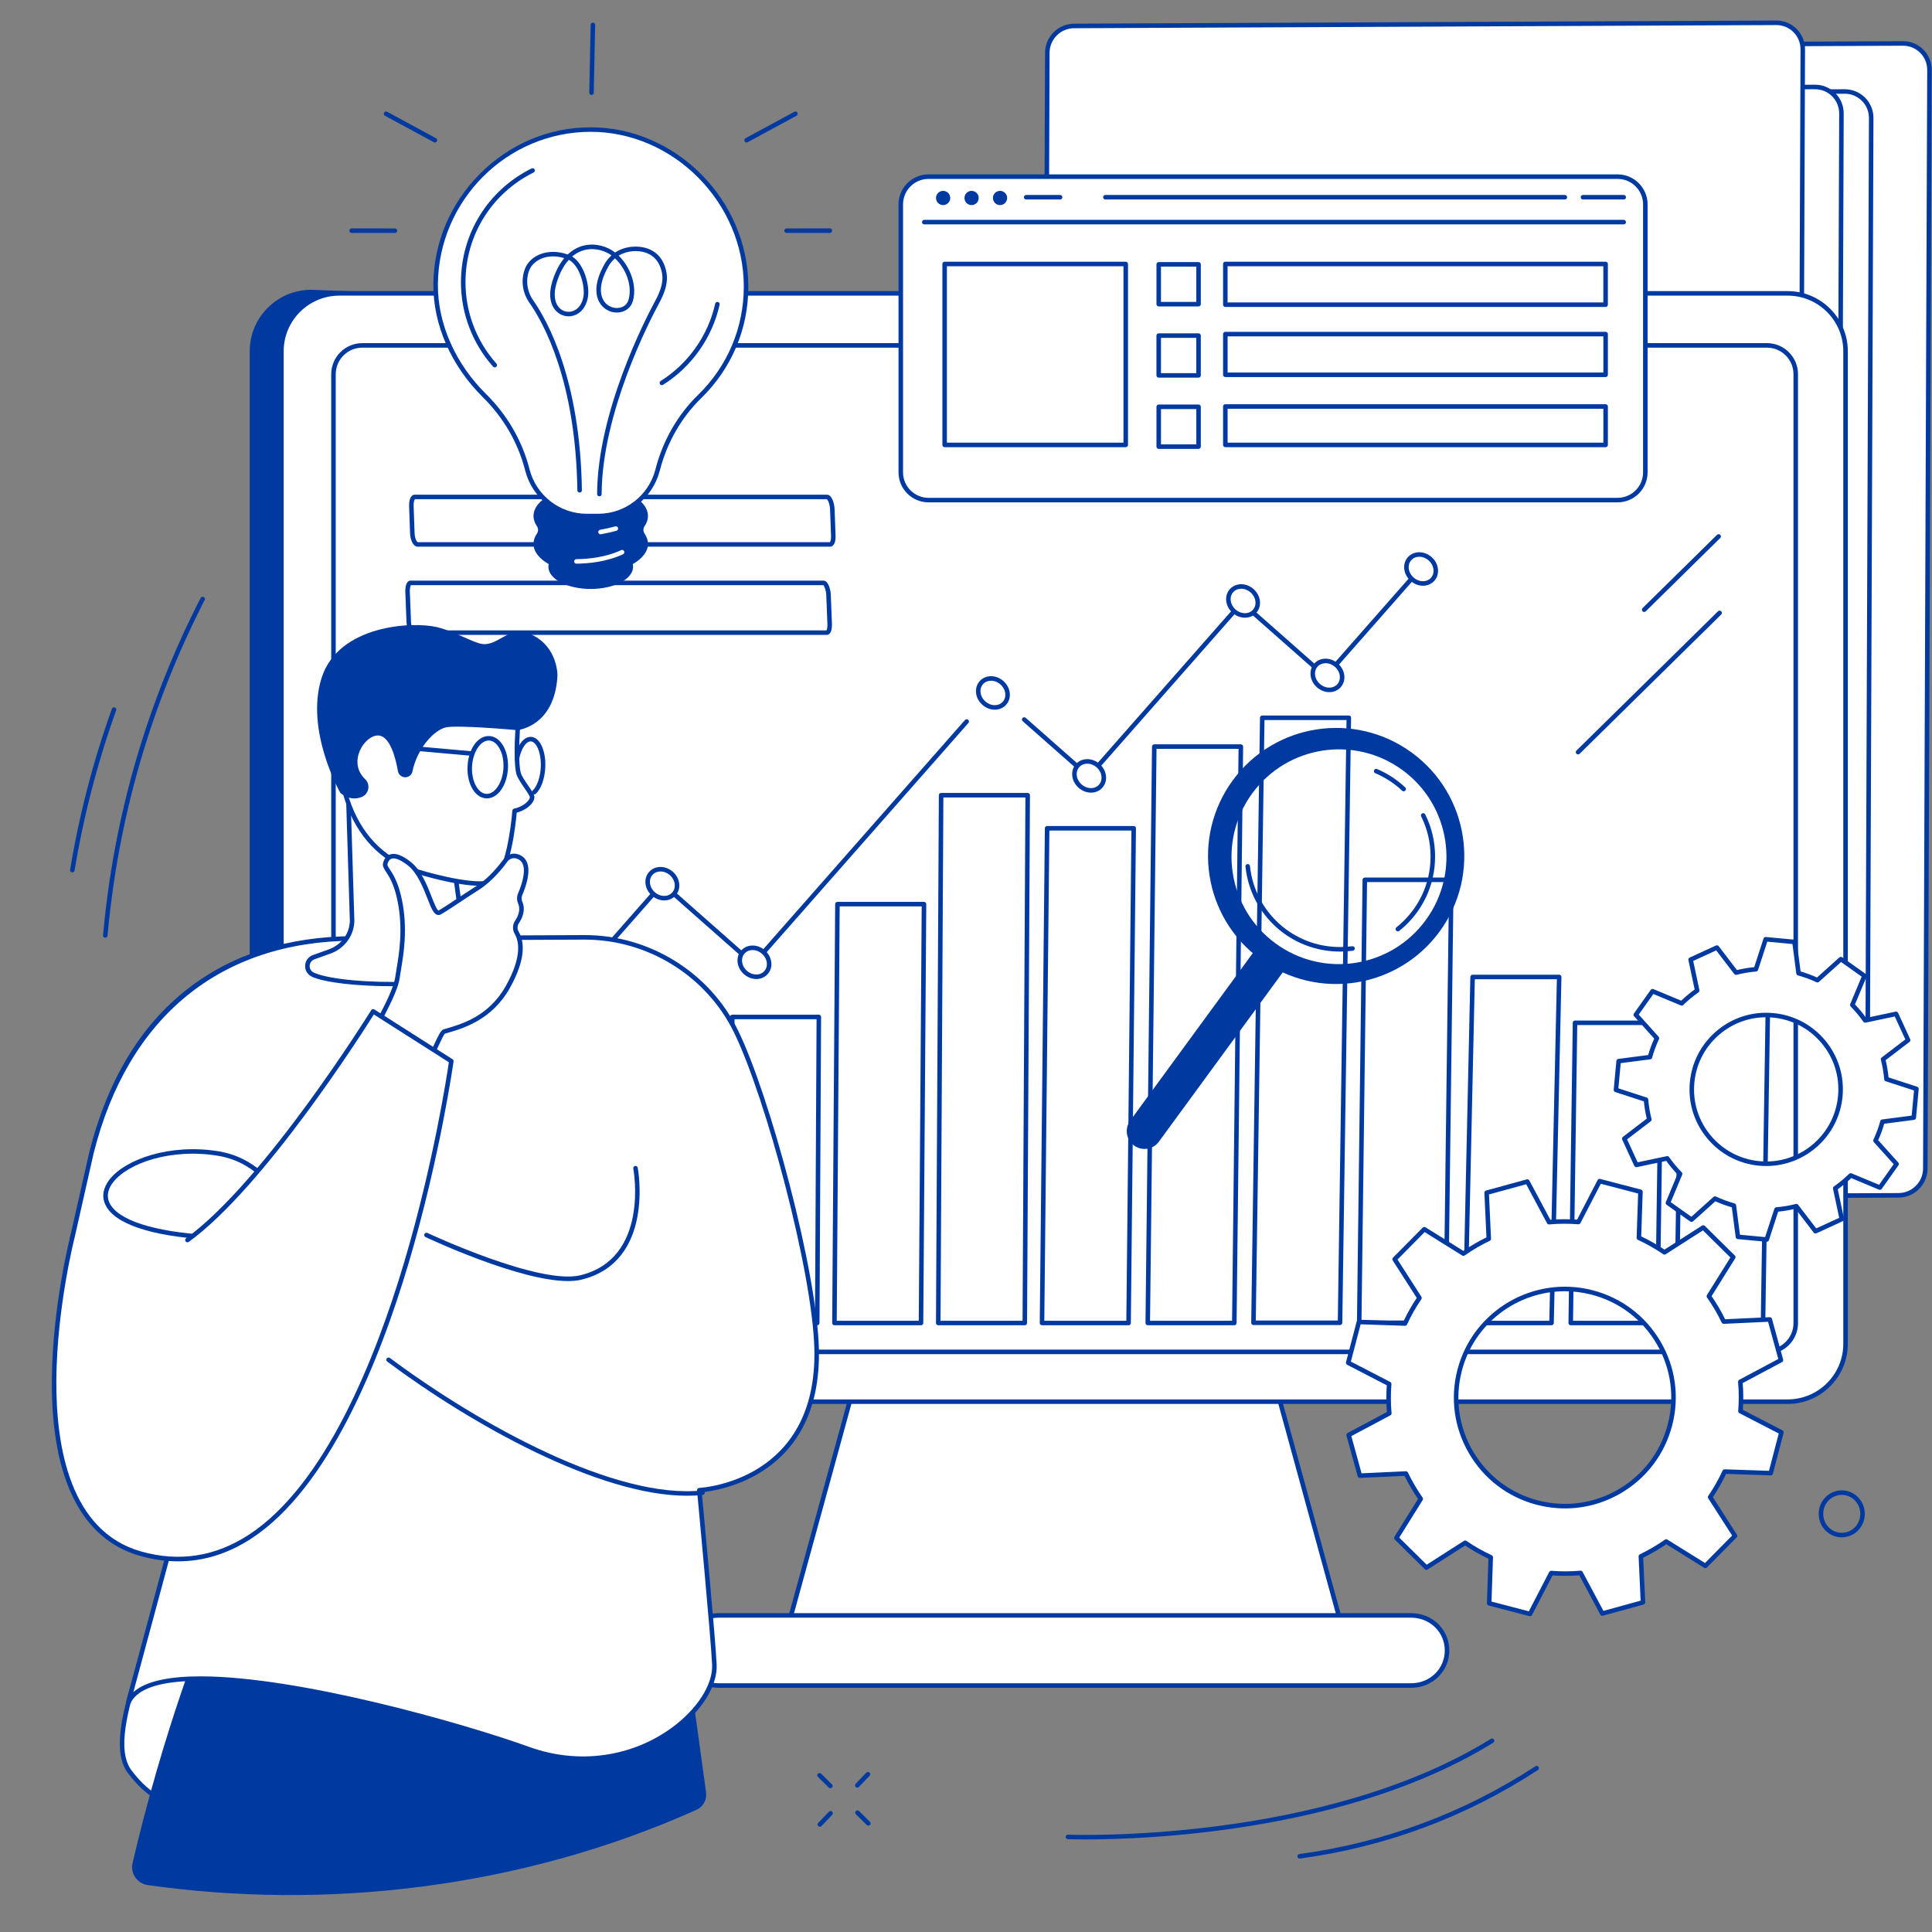 <svg xmlns="http://www.w3.org/2000/svg" xmlns:xlink="http://www.w3.org/1999/xlink" xmlns:serif="http://www.serif.com/" width="100%" height="100%" viewBox="0 0 500 500" xml:space="preserve" style="fill-rule:evenodd;clip-rule:evenodd;stroke-linejoin:round;stroke-miterlimit:2;"><rect x="0" y="0" width="500" height="500" fill="#808080" stroke="none"/>    <path d="M302.76,303.281L303.833,19.01C303.849,15.193 306.943,12.083 310.745,12.068L492.49,11.245C496.292,11.229 499.365,14.307 499.349,18.13L498.276,302.401C498.26,306.219 495.167,309.333 491.365,309.349L309.615,310.167C305.813,310.188 302.745,307.104 302.76,303.281" style="fill:white;fill-rule:nonzero;"></path>    <path d="M302.755,303.281L302.766,303.281L302.755,303.281ZM492.521,11.833L492.495,11.833L310.745,12.651C307.271,12.667 304.432,15.521 304.422,19.016L303.344,303.286C303.339,304.984 303.99,306.573 305.182,307.766C306.365,308.948 307.927,309.563 309.615,309.583L491.359,308.76C494.833,308.745 497.672,305.891 497.688,302.396L498.76,18.13C498.771,16.432 498.115,14.844 496.922,13.651C495.75,12.479 494.188,11.833 492.521,11.833ZM309.583,310.755C307.604,310.755 305.755,309.99 304.354,308.589C302.938,307.177 302.167,305.292 302.172,303.281L303.245,19.01C303.266,14.88 306.625,11.5 310.74,11.479L492.484,10.661C494.479,10.641 496.344,11.422 497.75,12.823C499.167,14.234 499.943,16.12 499.938,18.135L498.854,302.401C498.844,306.536 495.479,309.917 491.365,309.938L309.615,310.755L309.583,310.755" style="fill:rgb(0,58,161);fill-rule:nonzero;"></path>    <path d="M287.76,292.359L288.75,31.448C288.766,27.625 291.859,24.516 295.661,24.5L477.406,23.677C481.208,23.661 484.276,26.745 484.26,30.563L483.276,291.479C483.266,295.297 480.167,298.406 476.365,298.427L294.62,299.245C290.818,299.266 287.75,296.182 287.76,292.359" style="fill:white;fill-rule:nonzero;"></path>    <path d="M287.766,292.359L288.349,292.365C288.344,294.063 288.995,295.651 290.188,296.839C291.375,298.021 292.927,298.661 294.62,298.661L476.365,297.839C479.839,297.823 482.682,294.969 482.693,291.474L483.682,30.563C483.688,28.859 483.036,27.271 481.839,26.083C480.656,24.901 479.073,24.245 477.411,24.26L295.661,25.083C292.188,25.099 289.349,27.953 289.333,31.448L288.349,292.365L287.766,292.359ZM294.589,299.833C292.615,299.833 290.755,299.063 289.359,297.672C287.943,296.255 287.172,294.37 287.177,292.359L288.167,31.443C288.177,27.307 291.542,23.927 295.656,23.911L477.406,23.094C479.375,23.104 481.26,23.849 482.667,25.255C484.083,26.667 484.859,28.552 484.849,30.563L483.865,291.479C483.849,295.615 480.484,298.995 476.37,299.01L294.625,299.833L294.589,299.833" style="fill:rgb(0,58,161);fill-rule:nonzero;"></path>    <path d="M280.063,291.193L281.047,30.276C281.063,26.458 284.156,23.349 287.958,23.333L469.703,22.51C473.505,22.495 476.573,25.578 476.563,29.396L475.578,290.313C475.557,294.13 472.464,297.24 468.667,297.26L286.917,298.078C283.115,298.094 280.047,295.01 280.063,291.193" style="fill:white;fill-rule:nonzero;"></path>    <path d="M280.063,291.193L280.646,291.193C280.641,292.891 281.297,294.484 282.49,295.677C283.672,296.854 285.25,297.479 286.917,297.495L468.667,296.672C472.141,296.656 474.979,293.802 474.99,290.307L475.979,29.391C475.984,27.693 475.333,26.104 474.141,24.911C472.958,23.729 471.38,23.094 469.714,23.094L287.964,23.911C284.484,23.932 281.651,26.786 281.635,30.281L280.646,291.193L280.063,291.193ZM286.885,298.667C284.911,298.667 283.057,297.896 281.661,296.5C280.245,295.089 279.469,293.203 279.479,291.193L280.464,30.271C280.484,26.141 283.844,22.76 287.958,22.745L469.703,21.922L469.74,21.922C471.719,21.922 473.573,22.688 474.969,24.083C476.385,25.5 477.156,27.385 477.151,29.396L476.161,290.313C476.146,294.448 472.786,297.823 468.672,297.844L286.922,298.667L286.885,298.667" style="fill:rgb(0,58,161);fill-rule:nonzero;"></path>    <path d="M269.927,308.927L271.047,13.661C271.063,9.844 274.156,6.734 277.958,6.714L459.698,5.896C463.5,5.88 466.573,8.958 466.563,12.781L465.443,308.042C465.432,311.865 462.339,314.974 458.536,314.99L276.786,315.813C272.984,315.828 269.917,312.745 269.927,308.927" style="fill:white;fill-rule:nonzero;"></path>    <g>        <clipPath id="_clip1">            <rect x="269.333" y="5.313" width="198.667" height="312.021"></rect>        </clipPath>        <g clip-path="url(#_clip1)">            <path d="M269.927,308.927L270.51,308.927C270.505,310.625 271.161,312.219 272.349,313.406C273.536,314.589 275.109,315.229 276.781,315.224L458.531,314.406C462.005,314.391 464.839,311.536 464.854,308.042L465.974,12.786C465.979,11.089 465.328,9.495 464.135,8.307C462.953,7.13 461.396,6.484 459.729,6.484L459.698,6.484L277.953,7.307C274.479,7.318 271.641,10.172 271.63,13.667L270.51,308.927L269.927,308.927ZM276.75,316.396C274.776,316.396 272.922,315.63 271.521,314.234C270.109,312.823 269.333,310.938 269.339,308.922L270.458,13.667C270.474,9.531 273.833,6.151 277.953,6.13L459.698,5.313C461.714,5.307 463.552,6.073 464.958,7.474C466.375,8.891 467.151,10.776 467.141,12.786L466.026,308.047C466.01,312.182 462.651,315.557 458.531,315.578L276.786,316.396L276.75,316.396" style="fill:rgb(0,58,161);fill-rule:nonzero;"></path>        </g>    </g>    <path d="M213.068,356.609C213.844,356.182 214.62,355.766 215.417,355.375C222.385,351.891 229.906,349.292 237.224,346.641C264.323,336.813 292.25,329.578 319.865,321.375C329.635,318.469 339.406,315.615 349.24,312.943C387.094,233.646 455.161,89.203 448.807,89.203L80.531,74.995C71.776,74.995 64.63,82.115 64.63,90.865L64.63,347.75C64.63,356.5 71.776,363.62 80.531,363.62L213.604,354.615L213.068,356.609" style="fill:rgb(0,58,161);fill-rule:nonzero;"></path>    <path d="M322.542,330.849L228.635,330.849L201.995,428.021L349.188,428.021L322.542,330.849" style="fill:white;fill-rule:nonzero;"></path>    <path d="M202.766,427.438L348.417,427.438L322.099,331.438L229.083,331.438L202.766,427.438ZM349.188,428.604L201.995,428.604C201.813,428.604 201.641,428.521 201.531,428.375C201.422,428.229 201.385,428.042 201.432,427.865L228.073,330.698C228.141,330.443 228.37,330.266 228.635,330.266L322.542,330.266C322.807,330.266 323.042,330.443 323.109,330.698L349.75,427.865C349.797,428.042 349.76,428.229 349.651,428.375C349.542,428.521 349.37,428.604 349.188,428.604" style="fill:rgb(0,58,161);fill-rule:nonzero;"></path>    <path d="M477.63,90.896C477.63,82.63 470.917,75.927 462.641,75.927L87.818,75.927C79.542,75.927 72.833,82.63 72.833,90.896L72.833,347.781C72.833,356.047 79.542,362.755 87.818,362.755L462.641,362.755C470.917,362.755 477.63,356.047 477.63,347.781L477.63,90.896" style="fill:white;fill-rule:nonzero;"></path>    <path d="M87.818,76.51C79.875,76.51 73.417,82.964 73.417,90.896L73.417,347.781C73.417,355.714 79.875,362.167 87.818,362.167L462.641,362.167C470.583,362.167 477.042,355.714 477.042,347.781L477.042,90.896C477.042,82.964 470.583,76.51 462.641,76.51L87.818,76.51ZM462.641,363.339L87.818,363.339C79.229,363.339 72.245,356.359 72.245,347.781L72.245,90.896C72.245,82.318 79.229,75.339 87.818,75.339L462.641,75.339C471.229,75.339 478.214,82.318 478.214,90.896L478.214,347.781C478.214,356.359 471.229,363.339 462.641,363.339" style="fill:rgb(0,58,161);fill-rule:nonzero;"></path>    <path d="M365.167,418.068L186.01,418.068C180.865,418.068 176.688,421.995 176.688,427.141C176.688,432.286 180.865,436.214 186.01,436.214L365.167,436.214C370.318,436.214 374.495,432.286 374.495,427.141C374.495,421.995 370.318,418.068 365.167,418.068" style="fill:white;fill-rule:nonzero;"></path>    <path d="M186.016,418.651C181.115,418.651 177.276,422.385 177.276,427.141C177.276,431.901 181.115,435.63 186.016,435.63L365.167,435.63C370.068,435.63 373.906,431.901 373.906,427.141C373.906,422.385 370.068,418.651 365.167,418.651L186.016,418.651ZM365.167,436.802L186.016,436.802C180.453,436.802 176.104,432.557 176.104,427.141C176.104,421.724 180.453,417.484 186.016,417.484L365.167,417.484C370.729,417.484 375.078,421.724 375.078,427.141C375.078,432.557 370.729,436.802 365.167,436.802" style="fill:rgb(0,58,161);fill-rule:nonzero;"></path>    <path d="M464.74,96.828C464.74,92.719 461.406,89.385 457.292,89.385L93.755,89.385C89.641,89.385 86.307,92.719 86.307,96.828L86.307,342.427C86.307,346.542 89.641,349.875 93.755,349.875L457.292,349.875C461.406,349.875 464.74,346.542 464.74,342.427L464.74,96.828" style="fill:white;fill-rule:nonzero;"></path>    <path d="M93.755,89.974C89.969,89.974 86.891,93.052 86.891,96.833L86.891,342.432C86.891,346.214 89.969,349.286 93.755,349.286L457.292,349.286C461.073,349.286 464.151,346.214 464.151,342.432L464.151,96.833C464.151,93.052 461.073,89.974 457.292,89.974L93.755,89.974ZM457.292,350.458L93.755,350.458C89.323,350.458 85.719,346.859 85.719,342.432L85.719,96.833C85.719,92.406 89.323,88.802 93.755,88.802L457.292,88.802C461.719,88.802 465.323,92.406 465.323,96.833L465.323,342.432C465.323,346.859 461.719,350.458 457.292,350.458" style="fill:rgb(0,58,161);fill-rule:nonzero;"></path>    <path d="M157.781,342.391L157.833,280.302L135.427,280.302L135.38,342.391L157.781,342.391" style="fill:white;fill-rule:nonzero;"></path>    <path d="M184.635,342.391L185.24,256.646L162.839,256.646L162.24,342.391L184.635,342.391" style="fill:white;fill-rule:nonzero;"></path>    <path d="M189.688,341.807L210.917,341.807L211.328,263.771L190.094,263.771L189.688,341.807ZM211.495,342.979L189.094,342.979C188.943,342.979 188.792,342.917 188.682,342.807C188.573,342.698 188.51,342.547 188.51,342.391L188.927,263.182C188.927,262.865 189.188,262.604 189.51,262.604L211.911,262.604C212.068,262.604 212.219,262.667 212.328,262.776C212.438,262.885 212.505,263.036 212.5,263.193L212.083,342.396C212.083,342.719 211.823,342.979 211.495,342.979" style="fill:rgb(0,58,161);fill-rule:nonzero;"></path>    <path d="M216.547,341.807L237.776,341.807L238.536,234.573L217.307,234.573L216.547,341.807ZM238.354,342.979L215.958,342.979C215.802,342.979 215.651,342.917 215.542,342.807C215.427,342.698 215.37,342.542 215.37,342.385L216.141,233.984C216.141,233.661 216.406,233.406 216.724,233.406L239.13,233.406C239.286,233.406 239.438,233.469 239.547,233.578C239.656,233.688 239.719,233.839 239.719,233.995L238.943,342.396C238.938,342.719 238.677,342.979 238.354,342.979" style="fill:rgb(0,58,161);fill-rule:nonzero;"></path>    <path d="M243.406,341.807L264.635,341.807L265.375,206.385L244.146,206.385L243.406,341.807ZM265.214,342.979L242.818,342.979C242.661,342.979 242.505,342.917 242.401,342.807C242.292,342.698 242.229,342.547 242.229,342.391L242.974,205.797C242.979,205.474 243.24,205.214 243.563,205.214L265.969,205.214C266.125,205.214 266.271,205.271 266.38,205.385C266.49,205.495 266.552,205.646 266.552,205.802L265.802,342.396C265.797,342.719 265.542,342.979 265.214,342.979" style="fill:rgb(0,58,161);fill-rule:nonzero;"></path>    <path d="M270.266,341.807L291.495,341.807L292.813,214.943L271.578,214.943L270.266,341.807ZM292.073,342.979L269.672,342.979C269.521,342.979 269.37,342.917 269.26,342.802C269.146,342.698 269.083,342.542 269.089,342.385L270.411,214.349C270.417,214.031 270.677,213.771 271,213.771L293.401,213.771C293.557,213.771 293.708,213.833 293.818,213.943C293.927,214.057 293.99,214.203 293.984,214.359L292.661,342.396C292.656,342.719 292.396,342.979 292.073,342.979" style="fill:rgb(0,58,161);fill-rule:nonzero;"></path>    <path d="M297.63,341.807L318.859,341.807L320.536,193.797L299.307,193.797L297.63,341.807ZM319.438,342.979L297.042,342.979C296.885,342.979 296.734,342.917 296.625,342.802C296.516,342.693 296.453,342.542 296.453,342.385L298.141,193.208C298.146,192.885 298.406,192.63 298.724,192.63L321.13,192.63C321.286,192.63 321.438,192.688 321.547,192.802C321.656,192.911 321.719,193.063 321.719,193.219L320.026,342.401C320.021,342.719 319.76,342.979 319.438,342.979" style="fill:rgb(0,58,161);fill-rule:nonzero;"></path>    <path d="M324.995,341.745L346.224,341.745L348.479,186.349L327.25,186.349L324.995,341.745ZM346.797,342.917L324.401,342.917C324.245,342.917 324.089,342.854 323.979,342.745C323.87,342.63 323.807,342.479 323.813,342.323L326.083,185.755C326.089,185.438 326.349,185.177 326.672,185.177L349.073,185.177C349.229,185.177 349.38,185.245 349.49,185.354C349.604,185.464 349.661,185.615 349.661,185.776L347.385,342.339C347.38,342.656 347.12,342.917 346.797,342.917" style="fill:rgb(0,58,161);fill-rule:nonzero;"></path>    <path d="M352.354,341.745L373.583,341.745L375.021,228.281L353.792,228.281L352.354,341.745ZM374.161,342.917L351.766,342.917C351.609,342.917 351.453,342.854 351.349,342.745C351.234,342.63 351.172,342.479 351.177,342.323L352.625,227.688C352.63,227.37 352.891,227.109 353.214,227.109L375.615,227.109C375.776,227.109 375.922,227.177 376.036,227.286C376.141,227.396 376.203,227.547 376.198,227.703L374.75,342.339C374.745,342.656 374.484,342.917 374.161,342.917" style="fill:rgb(0,58,161);fill-rule:nonzero;"></path>    <path d="M379.734,341.807L400.964,341.807L402.917,253.427L381.682,253.427L379.734,341.807ZM401.536,342.979L379.135,342.979C378.979,342.979 378.828,342.917 378.719,342.802C378.604,342.693 378.547,342.536 378.547,342.38L380.526,252.828C380.531,252.51 380.792,252.255 381.109,252.255L403.516,252.255C403.672,252.255 403.823,252.323 403.932,252.438C404.042,252.547 404.104,252.698 404.099,252.854L402.125,342.406C402.12,342.724 401.854,342.979 401.536,342.979" style="fill:rgb(0,58,161);fill-rule:nonzero;"></path>    <path d="M407.099,341.807L428.323,341.807L429.427,265.286L408.193,265.286L407.099,341.807ZM428.901,342.979L406.5,342.979C406.349,342.979 406.198,342.917 406.089,342.802C405.974,342.693 405.911,342.542 405.917,342.385L407.031,264.693C407.031,264.37 407.292,264.115 407.615,264.115L430.021,264.115C430.177,264.115 430.328,264.177 430.432,264.286C430.547,264.396 430.609,264.552 430.604,264.708L429.49,342.401C429.484,342.724 429.224,342.979 428.901,342.979" style="fill:rgb(0,58,161);fill-rule:nonzero;"></path>    <path d="M434.464,341.807L455.693,341.807L456.917,262.26L435.682,262.26L434.464,341.807ZM456.271,342.979L433.875,342.979C433.714,342.979 433.563,342.911 433.453,342.802C433.344,342.693 433.281,342.542 433.286,342.385L434.521,261.667C434.526,261.349 434.786,261.094 435.109,261.094L457.516,261.094C457.672,261.094 457.823,261.156 457.927,261.266C458.042,261.375 458.099,261.531 458.099,261.688L456.854,342.401C456.854,342.719 456.594,342.979 456.271,342.979" style="fill:rgb(0,58,161);fill-rule:nonzero;"></path>    <path d="M281.771,201.542C281.63,201.542 281.49,201.484 281.38,201.391L264.677,186.651C264.432,186.438 264.406,186.063 264.625,185.828C264.839,185.578 265.208,185.557 265.453,185.776L281.719,200.125L320.932,155.563C321.031,155.448 321.182,155.375 321.333,155.37C321.49,155.359 321.641,155.406 321.76,155.51L342.995,174.25L368.073,145.75C368.286,145.51 368.656,145.484 368.901,145.703C369.141,145.911 369.167,146.281 368.953,146.526L343.49,175.464C343.385,175.578 343.24,175.651 343.089,175.661C342.927,175.672 342.776,175.62 342.661,175.516L321.422,156.781L282.208,201.339C282.109,201.458 281.964,201.526 281.807,201.536C281.797,201.536 281.781,201.542 281.771,201.542" style="fill:rgb(0,58,161);fill-rule:nonzero;"></path>    <path d="M137.578,267.734C137.443,267.734 137.302,267.688 137.193,267.589C136.948,267.375 136.927,267.005 137.141,266.766L170.979,228.313C171.078,228.193 171.224,228.125 171.38,228.115C171.531,228.104 171.688,228.156 171.807,228.26L194.906,248.646L249.74,186.333C249.953,186.089 250.323,186.068 250.568,186.281C250.807,186.495 250.828,186.865 250.62,187.109L195.396,249.859C195.297,249.974 195.151,250.047 194.995,250.052C194.839,250.063 194.688,250.01 194.573,249.906L171.469,229.526L138.021,267.536C137.901,267.672 137.74,267.734 137.578,267.734" style="fill:rgb(0,58,161);fill-rule:nonzero;"></path>    <path d="M167.646,228.698C167.38,226.625 168.859,224.948 170.943,224.948C173.026,224.948 174.927,226.625 175.188,228.698C175.453,230.766 173.974,232.448 171.891,232.448C169.807,232.448 167.906,230.766 167.646,228.698" style="fill:white;fill-rule:nonzero;"></path>    <path d="M168.224,228.625C168.453,230.411 170.094,231.859 171.891,231.859C172.729,231.859 173.469,231.542 173.979,230.964C174.49,230.385 174.714,229.604 174.609,228.771C174.38,226.99 172.74,225.536 170.943,225.536C170.104,225.536 169.365,225.854 168.854,226.432C168.344,227.01 168.12,227.792 168.224,228.625ZM171.891,233.031C169.526,233.031 167.359,231.12 167.063,228.771C166.917,227.599 167.24,226.495 167.979,225.656C168.714,224.823 169.766,224.365 170.943,224.365C173.307,224.365 175.474,226.276 175.771,228.625C175.917,229.797 175.594,230.901 174.859,231.74C174.12,232.573 173.068,233.031 171.891,233.031" style="fill:rgb(0,58,161);fill-rule:nonzero;"></path>    <path d="M278.094,200.802C277.828,198.729 279.307,197.052 281.391,197.052C283.474,197.052 285.38,198.729 285.635,200.802C285.901,202.87 284.427,204.547 282.339,204.547C280.255,204.547 278.354,202.87 278.094,200.802" style="fill:white;fill-rule:nonzero;"></path>    <path d="M281.391,197.641C280.552,197.641 279.813,197.958 279.307,198.536C278.792,199.115 278.568,199.896 278.672,200.729C278.901,202.51 280.547,203.964 282.339,203.964C283.177,203.964 283.917,203.646 284.427,203.068C284.943,202.49 285.161,201.708 285.057,200.875C284.833,199.089 283.188,197.641 281.391,197.641ZM282.339,205.135C279.974,205.135 277.807,203.224 277.51,200.875C277.365,199.703 277.688,198.599 278.422,197.76C279.161,196.927 280.214,196.469 281.391,196.469C283.755,196.469 285.922,198.38 286.219,200.729C286.37,201.896 286.042,203.005 285.307,203.844C284.573,204.677 283.521,205.135 282.339,205.135" style="fill:rgb(0,58,161);fill-rule:nonzero;"></path>    <path d="M317.932,155.531C317.672,153.458 319.146,151.781 321.229,151.781C323.313,151.781 325.214,153.458 325.479,155.531C325.74,157.599 324.266,159.276 322.182,159.276C320.094,159.276 318.198,157.599 317.932,155.531" style="fill:white;fill-rule:nonzero;"></path>    <path d="M318.516,155.458C318.74,157.24 320.385,158.693 322.182,158.693C323.016,158.693 323.755,158.375 324.271,157.797C324.776,157.219 325.005,156.438 324.896,155.604C324.672,153.818 323.026,152.37 321.229,152.37C320.396,152.37 319.656,152.688 319.141,153.266C318.63,153.844 318.406,154.625 318.516,155.458ZM322.182,159.859C319.813,159.859 317.651,157.953 317.354,155.604C317.203,154.432 317.526,153.323 318.266,152.49C319,151.656 320.052,151.198 321.229,151.198C323.594,151.198 325.76,153.109 326.057,155.458C326.208,156.625 325.885,157.734 325.146,158.568C324.411,159.406 323.354,159.859 322.182,159.859" style="fill:rgb(0,58,161);fill-rule:nonzero;"></path>    <path d="M339.771,174.797C339.505,172.729 340.984,171.052 343.068,171.052C345.151,171.052 347.052,172.729 347.318,174.797C347.578,176.87 346.099,178.547 344.016,178.547C341.932,178.547 340.031,176.87 339.771,174.797" style="fill:white;fill-rule:nonzero;"></path>    <path d="M340.349,174.724C340.578,176.51 342.224,177.958 344.016,177.958C344.854,177.958 345.594,177.641 346.104,177.063C346.62,176.484 346.839,175.703 346.734,174.87C346.51,173.089 344.865,171.635 343.068,171.635C342.234,171.635 341.49,171.953 340.979,172.531C340.469,173.109 340.245,173.891 340.349,174.724ZM344.016,179.13C341.656,179.13 339.484,177.219 339.188,174.87C339.042,173.703 339.365,172.594 340.099,171.755C340.839,170.922 341.891,170.464 343.068,170.464C345.432,170.464 347.599,172.375 347.896,174.724C348.047,175.896 347.724,177.005 346.984,177.839C346.25,178.672 345.198,179.13 344.016,179.13" style="fill:rgb(0,58,161);fill-rule:nonzero;"></path>    <path d="M364.01,147.255C363.75,145.182 365.224,143.505 367.307,143.505C369.391,143.505 371.292,145.182 371.557,147.255C371.818,149.323 370.339,151 368.255,151C366.172,151 364.271,149.323 364.01,147.255" style="fill:white;fill-rule:nonzero;"></path>    <path d="M364.589,147.182C364.818,148.964 366.464,150.417 368.255,150.417C369.094,150.417 369.833,150.099 370.344,149.521C370.854,148.938 371.078,148.161 370.974,147.328C370.75,145.542 369.104,144.089 367.307,144.089C366.469,144.089 365.729,144.406 365.219,144.99C364.708,145.568 364.484,146.349 364.589,147.182ZM368.255,151.589C365.891,151.589 363.729,149.677 363.427,147.328C363.281,146.156 363.604,145.052 364.344,144.214C365.078,143.38 366.13,142.922 367.307,142.922C369.672,142.922 371.839,144.833 372.135,147.182C372.286,148.349 371.964,149.458 371.224,150.292C370.484,151.13 369.432,151.589 368.255,151.589" style="fill:rgb(0,58,161);fill-rule:nonzero;"></path>    <path d="M191.479,249.036C191.219,246.964 192.698,245.286 194.776,245.286C196.859,245.286 198.76,246.964 199.026,249.036C199.286,251.104 197.807,252.786 195.729,252.786C193.641,252.786 191.745,251.104 191.479,249.036" style="fill:white;fill-rule:nonzero;"></path>    <path d="M192.063,248.964C192.286,250.745 193.932,252.198 195.729,252.198C196.563,252.198 197.302,251.88 197.813,251.302C198.323,250.724 198.552,249.943 198.443,249.109C198.219,247.328 196.573,245.875 194.776,245.875C193.943,245.875 193.203,246.193 192.688,246.771C192.177,247.349 191.953,248.13 192.063,248.964ZM195.729,253.37C193.359,253.37 191.198,251.458 190.896,249.109C190.75,247.938 191.073,246.833 191.813,245.995C192.547,245.161 193.599,244.703 194.776,244.703C197.146,244.703 199.307,246.615 199.604,248.964C199.755,250.135 199.432,251.24 198.693,252.078C197.958,252.911 196.906,253.37 195.729,253.37" style="fill:rgb(0,58,161);fill-rule:nonzero;"></path>    <path d="M253.193,179.333C252.932,177.26 254.406,175.583 256.49,175.583C258.573,175.583 260.479,177.26 260.74,179.333C261,181.406 259.526,183.083 257.443,183.083C255.354,183.083 253.453,181.406 253.193,179.333" style="fill:white;fill-rule:nonzero;"></path>    <path d="M253.776,179.26C254,181.042 255.646,182.495 257.443,182.495C258.276,182.495 259.016,182.177 259.526,181.599C260.042,181.021 260.26,180.24 260.156,179.406C259.932,177.625 258.286,176.172 256.49,176.172C255.656,176.172 254.911,176.49 254.406,177.068C253.891,177.646 253.667,178.427 253.776,179.26ZM257.443,183.667C255.073,183.667 252.911,181.755 252.609,179.406C252.464,178.234 252.786,177.13 253.526,176.292C254.26,175.458 255.313,175 256.49,175C258.854,175 261.021,176.911 261.318,179.26C261.469,180.432 261.146,181.536 260.406,182.375C259.672,183.208 258.615,183.667 257.443,183.667" style="fill:rgb(0,58,161);fill-rule:nonzero;"></path>    <path d="M132.99,267.443C132.729,265.37 134.208,263.693 136.292,263.693C138.375,263.693 140.276,265.37 140.536,267.443C140.802,269.51 139.323,271.193 137.24,271.193C135.156,271.193 133.255,269.51 132.99,267.443" style="fill:white;fill-rule:nonzero;"></path>    <path d="M136.292,262.526C134.943,262.526 133.734,263.052 132.885,264.016C132.031,264.979 131.661,266.25 131.828,267.589C132.167,270.266 134.547,272.359 137.24,272.359C138.589,272.359 139.797,271.833 140.646,270.87C141.495,269.906 141.87,268.635 141.698,267.297C141.359,264.62 138.984,262.526 136.292,262.526ZM136.292,263.693C138.375,263.693 140.276,265.37 140.536,267.443C140.802,269.51 139.323,271.193 137.24,271.193C135.156,271.193 133.255,269.51 132.99,267.443C132.729,265.37 134.203,263.693 136.292,263.693" style="fill:rgb(0,58,161);fill-rule:nonzero;"></path>    <path d="M107.38,129.193C107.266,129.313 107.005,129.875 107.047,130.922L107.297,137.969C107.349,139.417 107.896,140.271 108.115,140.318L214.766,140.318C214.87,140.234 215.109,139.75 215.073,138.755L214.823,131.87C214.771,130.438 214.234,129.302 213.969,129.188L107.38,129.193ZM214.786,141.484L108.109,141.484C106.901,141.484 106.188,139.693 106.125,138.01L105.875,130.964C105.833,129.823 106.083,128.854 106.542,128.38C106.823,128.083 107.13,128.026 107.333,128.026L214.01,128.026C215.286,128.026 215.938,130.25 215.995,131.828L216.245,138.708C216.286,139.802 216.063,140.656 215.615,141.12C215.385,141.359 215.099,141.484 214.786,141.484" style="fill:rgb(0,58,161);fill-rule:nonzero;"></path>    <path d="M106.339,151.438C106.208,151.641 106.036,152.297 106.068,153.167L106.375,160.974C106.427,162.297 106.917,163.073 107.099,163.151L213.88,163.146C213.979,163 214.167,162.49 214.135,161.594L213.839,153.979C213.792,152.755 213.328,151.641 213.068,151.438L106.339,151.438ZM213.964,164.313L107.063,164.313C105.932,164.313 105.266,162.615 105.203,161.021L104.896,153.214C104.859,152.292 105.01,151.12 105.531,150.578C105.781,150.318 106.047,150.266 106.229,150.266L213.13,150.266C214.318,150.266 214.953,152.453 215.01,153.932L215.307,161.552C215.349,162.641 215.12,163.547 214.698,163.984C214.438,164.255 214.151,164.313 213.964,164.313" style="fill:rgb(0,58,161);fill-rule:nonzero;"></path>    <path d="M336.349,480.995C336.057,480.995 335.807,480.781 335.766,480.484C335.724,480.167 335.948,479.87 336.266,479.828C358.245,476.849 378.802,469.203 397.365,457.109C397.635,456.932 398,457.01 398.177,457.281C398.354,457.552 398.276,457.911 398.005,458.089C379.297,470.281 358.578,477.984 336.422,480.99C336.401,480.99 336.37,480.995 336.349,480.995" style="fill:rgb(0,58,161);fill-rule:nonzero;"></path>    <path d="M280.927,476.042C278.089,476.042 276.464,475.979 276.359,475.979C276.042,475.964 275.792,475.693 275.802,475.37C275.818,475.047 276.089,474.802 276.411,474.807C277.063,474.839 341.865,477.234 385.839,450.01C386.115,449.839 386.474,449.927 386.646,450.203C386.818,450.474 386.734,450.833 386.458,451.005C348.984,474.203 296.557,476.042 280.927,476.042" style="fill:rgb(0,58,161);fill-rule:nonzero;"></path>    <path d="M27.25,242.703C27.229,242.703 27.214,242.703 27.198,242.698C26.875,242.672 26.635,242.385 26.667,242.068C29.411,211.432 37.911,182.052 51.932,154.745C52.078,154.458 52.427,154.344 52.719,154.49C53.005,154.635 53.12,154.99 52.974,155.276C39.026,182.453 30.568,211.688 27.833,242.172C27.802,242.474 27.547,242.703 27.25,242.703" style="fill:rgb(0,58,161);fill-rule:nonzero;"></path>    <path d="M18.719,225.786C18.688,225.786 18.656,225.786 18.625,225.781C18.307,225.724 18.089,225.422 18.141,225.104C20.479,210.953 24.115,196.938 28.958,183.453C29.068,183.151 29.401,182.99 29.708,183.099C30.01,183.214 30.172,183.547 30.063,183.849C25.245,197.266 21.625,211.214 19.297,225.297C19.25,225.583 19,225.786 18.719,225.786" style="fill:rgb(0,58,161);fill-rule:nonzero;"></path>    <path d="M408.396,195.245C408.25,195.245 408.099,195.188 407.984,195.073C407.75,194.839 407.755,194.474 407.99,194.24L444.62,158.203C444.854,157.974 445.224,157.979 445.453,158.208C445.677,158.438 445.677,158.813 445.448,159.036L408.813,195.078C408.693,195.188 408.547,195.245 408.396,195.245" style="fill:rgb(0,58,161);fill-rule:nonzero;"></path>    <path d="M425.505,158.38C425.354,158.38 425.198,158.323 425.083,158.208C424.859,157.974 424.865,157.604 425.094,157.375L444.37,138.411C444.604,138.182 444.974,138.188 445.203,138.417C445.427,138.646 445.427,139.016 445.193,139.24L425.917,158.214C425.802,158.323 425.656,158.38 425.505,158.38" style="fill:rgb(0,58,161);fill-rule:nonzero;"></path>    <path d="M221.859,462.641C221.714,462.641 221.573,462.589 221.458,462.479C221.224,462.25 221.214,461.885 221.443,461.646L224.203,458.76C224.427,458.526 224.797,458.521 225.031,458.74C225.266,458.964 225.276,459.333 225.052,459.568L222.286,462.458C222.172,462.578 222.016,462.641 221.859,462.641" style="fill:rgb(0,58,161);fill-rule:nonzero;"></path>    <path d="M212.182,472.745C212.036,472.745 211.891,472.693 211.776,472.583C211.542,472.365 211.536,471.99 211.76,471.755L214.526,468.87C214.75,468.635 215.12,468.625 215.354,468.849C215.589,469.073 215.594,469.443 215.37,469.677L212.609,472.568C212.49,472.688 212.339,472.745 212.182,472.745" style="fill:rgb(0,58,161);fill-rule:nonzero;"></path>    <path d="M214.896,462.792C214.75,462.792 214.599,462.734 214.484,462.625L211.682,459.859C211.448,459.63 211.448,459.266 211.672,459.031C211.901,458.802 212.271,458.802 212.505,459.026L215.307,461.792C215.542,462.021 215.542,462.391 215.313,462.62C215.198,462.734 215.047,462.792 214.896,462.792" style="fill:rgb(0,58,161);fill-rule:nonzero;"></path>    <path d="M224.724,472.469C224.573,472.469 224.427,472.411 224.313,472.302L221.505,469.536C221.271,469.307 221.271,468.938 221.5,468.708C221.724,468.479 222.094,468.474 222.328,468.703L225.135,471.469C225.365,471.693 225.365,472.063 225.141,472.292C225.026,472.411 224.875,472.469 224.724,472.469" style="fill:rgb(0,58,161);fill-rule:nonzero;"></path>    <path d="M474.719,387.292C472.292,388.38 471.193,391.286 472.26,393.766C472.781,394.974 473.734,395.901 474.948,396.37C476.125,396.828 477.417,396.797 478.578,396.276C481,395.188 482.104,392.281 481.036,389.802C480.51,388.594 479.557,387.661 478.349,387.193C477.167,386.734 475.88,386.771 474.719,387.292ZM476.651,397.865C475.932,397.865 475.214,397.729 474.521,397.464C473.016,396.88 471.833,395.729 471.182,394.229C469.859,391.161 471.234,387.573 474.24,386.219C475.688,385.573 477.297,385.531 478.771,386.104C480.276,386.688 481.464,387.833 482.109,389.339C483.432,392.401 482.063,395.995 479.057,397.344C478.286,397.688 477.469,397.865 476.651,397.865" style="fill:rgb(0,58,161);fill-rule:nonzero;"></path>    <path d="M418.63,45.719L240.302,45.719C236.339,45.719 233.12,48.932 233.12,52.896L233.12,122.255C233.12,126.214 236.339,129.427 240.302,129.427L418.63,129.427C422.594,129.427 425.807,126.214 425.807,122.255L425.807,52.896C425.807,48.932 422.594,45.719 418.63,45.719" style="fill:white;fill-rule:nonzero;"></path>    <path d="M240.302,46.302C236.667,46.302 233.708,49.255 233.708,52.891L233.708,122.25C233.708,125.885 236.667,128.839 240.302,128.839L418.625,128.839C422.266,128.839 425.224,125.885 425.224,122.25L425.224,52.891C425.224,49.255 422.266,46.302 418.625,46.302L240.302,46.302ZM418.625,130.01L240.302,130.01C236.021,130.01 232.536,126.531 232.536,122.25L232.536,52.891C232.536,48.609 236.021,45.13 240.302,45.13L418.625,45.13C422.911,45.13 426.396,48.609 426.396,52.891L426.396,122.25C426.396,126.531 422.911,130.01 418.625,130.01" style="fill:rgb(0,58,161);fill-rule:nonzero;"></path>    <path d="M420.219,58.068L239.203,58.068C238.88,58.068 238.615,57.807 238.615,57.484C238.615,57.161 238.88,56.896 239.203,56.896L420.219,56.896C420.547,56.896 420.802,57.161 420.802,57.484C420.802,57.807 420.547,58.068 420.219,58.068" style="fill:rgb(0,58,161);fill-rule:nonzero;"></path>    <path d="M245.922,51.234C245.922,52.255 245.094,53.078 244.078,53.078C243.063,53.078 242.24,52.255 242.24,51.234C242.24,50.219 243.063,49.396 244.078,49.396C245.094,49.396 245.922,50.219 245.922,51.234" style="fill:rgb(0,58,161);fill-rule:nonzero;"></path>    <path d="M253.286,51.234C253.286,52.255 252.458,53.078 251.443,53.078C250.427,53.078 249.604,52.255 249.604,51.234C249.604,50.219 250.427,49.396 251.443,49.396C252.458,49.396 253.286,50.219 253.286,51.234" style="fill:rgb(0,58,161);fill-rule:nonzero;"></path>    <path d="M260.651,51.234C260.651,52.255 259.823,53.078 258.813,53.078C257.792,53.078 256.969,52.255 256.969,51.234C256.969,50.219 257.792,49.396 258.813,49.396C259.823,49.396 260.651,50.219 260.651,51.234" style="fill:rgb(0,58,161);fill-rule:nonzero;"></path>    <path d="M420.219,51.63L409.677,51.63C409.349,51.63 409.089,51.37 409.089,51.042C409.089,50.724 409.349,50.458 409.677,50.458L420.219,50.458C420.542,50.458 420.807,50.724 420.807,51.042C420.807,51.37 420.542,51.63 420.219,51.63" style="fill:rgb(0,58,161);fill-rule:nonzero;"></path>    <path d="M404.99,51.63L286.068,51.63C285.745,51.63 285.484,51.37 285.484,51.042C285.484,50.724 285.745,50.458 286.068,50.458L404.99,50.458C405.313,50.458 405.573,50.724 405.573,51.042C405.573,51.37 405.313,51.63 404.99,51.63" style="fill:rgb(0,58,161);fill-rule:nonzero;"></path>    <path d="M274.354,51.63L265.563,51.63C265.245,51.63 264.979,51.37 264.979,51.042C264.979,50.724 265.245,50.458 265.563,50.458L274.354,50.458C274.677,50.458 274.932,50.724 274.932,51.042C274.932,51.37 274.677,51.63 274.354,51.63" style="fill:rgb(0,58,161);fill-rule:nonzero;"></path>    <path d="M245.057,114.557L290.75,114.557L290.75,68.901L245.057,68.901L245.057,114.557ZM291.339,115.729L244.474,115.729C244.146,115.729 243.891,115.469 243.891,115.146L243.891,68.318C243.891,67.99 244.146,67.729 244.474,67.729L291.339,67.729C291.661,67.729 291.927,67.99 291.927,68.318L291.927,115.146C291.927,115.469 291.661,115.729 291.339,115.729" style="fill:rgb(0,58,161);fill-rule:nonzero;"></path>    <path d="M300.458,78.13L309.599,78.13L309.599,69L300.458,69L300.458,78.13ZM310.182,79.302L299.875,79.302C299.552,79.302 299.292,79.042 299.292,78.719L299.292,68.417C299.292,68.094 299.552,67.828 299.875,67.828L310.182,67.828C310.505,67.828 310.771,68.094 310.771,68.417L310.771,78.719C310.771,79.042 310.505,79.302 310.182,79.302" style="fill:rgb(0,58,161);fill-rule:nonzero;"></path>    <path d="M317.698,78.266L414.943,78.266L414.943,68.901L317.698,68.901L317.698,78.266ZM415.531,79.438L317.115,79.438C316.786,79.438 316.531,79.177 316.531,78.854L316.531,68.318C316.531,67.99 316.786,67.729 317.115,67.729L415.531,67.729C415.854,67.729 416.115,67.99 416.115,68.318L416.115,78.854C416.115,79.177 415.854,79.438 415.531,79.438" style="fill:rgb(0,58,161);fill-rule:nonzero;"></path>    <path d="M300.458,96.568L309.599,96.568L309.599,87.438L300.458,87.438L300.458,96.568ZM310.182,97.734L299.875,97.734C299.552,97.734 299.286,97.474 299.286,97.151L299.286,86.849C299.286,86.526 299.552,86.266 299.875,86.266L310.182,86.266C310.505,86.266 310.766,86.526 310.766,86.849L310.766,97.151C310.766,97.474 310.505,97.734 310.182,97.734" style="fill:rgb(0,58,161);fill-rule:nonzero;"></path>    <path d="M317.703,96.411L414.948,96.411L414.948,87.047L317.703,87.047L317.703,96.411ZM415.531,97.583L317.115,97.583C316.792,97.583 316.531,97.318 316.531,96.995L316.531,86.458C316.531,86.141 316.792,85.875 317.115,85.875L415.531,85.875C415.859,85.875 416.12,86.141 416.12,86.458L416.12,96.995C416.12,97.318 415.859,97.583 415.531,97.583" style="fill:rgb(0,58,161);fill-rule:nonzero;"></path>    <path d="M300.464,114.995L309.604,114.995L309.604,105.865L300.464,105.865L300.464,114.995ZM310.188,116.167L299.875,116.167C299.552,116.167 299.292,115.901 299.292,115.578L299.292,105.281C299.292,104.958 299.552,104.693 299.875,104.693L310.188,104.693C310.51,104.693 310.771,104.958 310.771,105.281L310.771,115.578C310.771,115.901 310.51,116.167 310.188,116.167" style="fill:rgb(0,58,161);fill-rule:nonzero;"></path>    <path d="M317.703,114.557L414.948,114.557L414.948,105.781L317.703,105.781L317.703,114.557ZM415.531,115.729L317.115,115.729C316.792,115.729 316.531,115.469 316.531,115.146L316.531,105.193C316.531,104.87 316.792,104.609 317.115,104.609L415.531,104.609C415.854,104.609 416.12,104.87 416.12,105.193L416.12,115.146C416.12,115.469 415.854,115.729 415.531,115.729" style="fill:rgb(0,58,161);fill-rule:nonzero;"></path>    <path d="M166.823,138.115C166.417,137.521 166.417,136.755 166.823,136.161C167.385,135.344 167.693,134.458 167.693,133.542C167.693,129.266 161.063,125.797 152.885,125.797C144.703,125.797 138.073,129.266 138.073,133.542C138.073,134.458 138.38,135.344 138.943,136.161C139.354,136.755 139.354,137.521 138.943,138.115C138.38,138.932 138.073,139.813 138.073,140.734C138.073,142.76 139.568,144.609 142.01,145.99C141.953,146.219 141.922,146.453 141.922,146.693C141.922,149.859 146.833,152.422 152.885,152.422C158.938,152.422 163.844,149.859 163.844,146.693C163.844,146.453 163.813,146.219 163.755,145.99C166.198,144.609 167.693,142.76 167.693,140.734C167.693,139.813 167.385,138.932 166.823,138.115" style="fill:rgb(0,58,161);fill-rule:nonzero;"></path>    <path d="M193.078,74.172C193.078,52.24 174.813,33.531 152.865,33.531C130.958,33.531 112.885,51.734 112.74,73.62C112.667,84.766 118.047,95.135 125.385,102.391C130.677,107.625 134.536,114.13 136.406,121.328L136.5,121.677C138.318,128.667 144.63,133.547 151.859,133.547L154.823,133.547C162.047,133.547 168.365,128.667 170.182,121.677L170.234,121.469C172.094,114.318 175.797,107.75 181.089,102.594C188.484,95.385 193.078,85.313 193.078,74.172" style="fill:white;fill-rule:nonzero;"></path>    <path d="M152.865,34.115C131.208,34.115 113.474,51.844 113.328,73.625C113.26,83.74 117.802,94.078 125.797,101.979C131.24,107.359 135.104,114.005 136.974,121.188L137.063,121.536C138.818,128.266 144.901,132.964 151.859,132.964L154.823,132.964C161.781,132.964 167.859,128.266 169.615,121.536L169.667,121.323C171.589,113.948 175.396,107.328 180.682,102.177C188.297,94.75 192.495,84.802 192.495,74.172C192.495,52.458 174.344,34.115 152.865,34.115ZM154.823,134.135L151.859,134.135C144.365,134.135 137.818,129.073 135.932,121.828L135.839,121.479C134.026,114.505 130.266,108.042 124.974,102.807C116.755,94.688 112.089,84.047 112.156,73.62C112.229,62.865 116.516,52.682 124.229,44.953C131.958,37.214 142.13,32.948 152.865,32.948C174.979,32.948 193.667,51.828 193.667,74.172C193.667,85.125 189.344,95.365 181.5,103.016C176.365,108.016 172.667,114.448 170.802,121.62L170.745,121.828C168.859,129.073 162.313,134.135 154.823,134.135" style="fill:rgb(0,58,161);fill-rule:nonzero;"></path>    <path d="M159.156,66.859C158.521,67.401 157.943,68.094 157.464,68.938C154.563,74.052 155.526,76.813 156.359,78C157.245,79.26 158.776,79.911 160.26,79.667C161.469,79.464 162.339,78.708 162.661,77.589C163.75,73.792 161.859,69.38 159.156,66.859ZM147.208,67.24C145.875,68.708 144.802,70.734 144.036,73.26C143.193,76.026 143.474,78.38 144.802,79.714C145.688,80.599 146.922,80.911 148.104,80.557C149.547,80.12 150.589,78.802 150.964,76.938C151.526,74.151 150,68.682 147.208,67.24ZM155.12,128.448L155.115,128.448C154.792,128.448 154.531,128.182 154.531,127.859C154.62,106.531 167.089,82.443 169.589,77.833C171.12,75.005 171.677,72.781 171.349,70.828C171.016,68.859 169.984,66.313 166.979,65.349C165.208,64.781 162.432,64.745 160.115,66.161C163,68.979 164.974,73.766 163.786,77.911C163.344,79.458 162.099,80.547 160.458,80.818C158.526,81.141 156.542,80.297 155.401,78.672C154.406,77.255 153.224,74.036 156.443,68.359C156.958,67.453 157.573,66.708 158.245,66.104C158.089,65.984 157.927,65.88 157.771,65.776C156.063,64.703 153.255,63.922 150.49,64.953C149.625,65.271 148.818,65.755 148.078,66.391C151.188,68.328 152.75,74.01 152.109,77.172C151.646,79.474 150.307,81.115 148.443,81.672C146.859,82.156 145.146,81.714 143.974,80.536C142.328,78.891 141.943,76.115 142.911,72.917C143.755,70.167 144.865,68.198 146.036,66.802C141.26,65.354 137.911,67.63 137.01,69.849C135.984,72.375 136.359,75.385 137.979,77.703C141.635,82.917 150.177,98.151 150.594,126.88C150.599,127.203 150.344,127.469 150.016,127.474C149.693,127.479 149.427,127.224 149.422,126.896C149.01,98.49 140.615,83.495 137.021,78.37C135.146,75.693 134.734,72.344 135.922,69.411C137.234,66.182 141.672,64.026 146.922,65.859C148.016,64.823 149.12,64.208 150.083,63.854C153.25,62.677 156.453,63.563 158.396,64.792C158.667,64.958 158.938,65.151 159.198,65.354C161.906,63.547 165.24,63.563 167.339,64.234C170.901,65.38 172.115,68.349 172.5,70.635C172.88,72.854 172.281,75.318 170.62,78.391C168.141,82.958 155.792,106.818 155.703,127.865C155.703,128.188 155.443,128.448 155.12,128.448" style="fill:rgb(0,58,161);fill-rule:nonzero;"></path>    <path d="M171.297,99.672C171.099,99.672 170.911,99.578 170.802,99.401C170.63,99.125 170.708,98.766 170.984,98.594C178.13,94.104 183.271,86.813 185.094,78.583C185.167,78.271 185.479,78.073 185.797,78.141C186.109,78.208 186.313,78.521 186.24,78.839C184.349,87.37 179.016,94.932 171.609,99.583C171.51,99.646 171.401,99.672 171.297,99.672" style="fill:rgb(0,58,161);fill-rule:nonzero;"></path>    <path d="M128.042,95.078C127.88,95.078 127.719,95.01 127.604,94.88C122.245,88.859 119.297,81.109 119.297,73.047C119.297,60.469 126.302,49.188 137.573,43.594C137.865,43.448 138.214,43.568 138.359,43.854C138.505,44.141 138.385,44.495 138.094,44.641C127.224,50.036 120.469,60.922 120.469,73.047C120.469,80.823 123.313,88.302 128.479,94.104C128.693,94.344 128.672,94.714 128.427,94.932C128.318,95.026 128.177,95.078 128.042,95.078" style="fill:rgb(0,58,161);fill-rule:nonzero;"></path>    <path d="M155.417,138.271C155.135,138.271 154.885,138.068 154.839,137.781C154.786,137.464 155,137.161 155.318,137.104C156.667,136.875 157.984,136.578 159.229,136.229C159.536,136.141 159.865,136.323 159.948,136.63C160.036,136.943 159.859,137.266 159.547,137.354C158.266,137.719 156.906,138.021 155.516,138.26C155.479,138.266 155.448,138.271 155.417,138.271" style="fill:white;fill-rule:nonzero;"></path>    <path d="M149.172,145.88C148.849,145.88 148.589,145.62 148.583,145.297C148.583,144.974 148.844,144.714 149.167,144.708C152.229,144.682 156.729,144.255 160.75,142.375C161.042,142.24 161.391,142.365 161.526,142.656C161.667,142.948 161.536,143.297 161.245,143.438C157.036,145.401 152.359,145.849 149.177,145.88L149.172,145.88" style="fill:white;fill-rule:nonzero;"></path>    <path d="M153.083,24.563L153.073,24.563C152.75,24.552 152.49,24.286 152.495,23.964L152.865,6.422C152.87,6.099 153.135,5.854 153.458,5.849C153.786,5.854 154.042,6.125 154.031,6.448L153.667,23.984C153.661,24.307 153.401,24.563 153.083,24.563" style="fill:rgb(0,58,161);fill-rule:nonzero;"></path>    <path d="M102.208,60.286L91,60.281C90.677,60.281 90.411,60.021 90.417,59.693C90.417,59.37 90.677,59.109 91,59.109L102.208,59.115C102.531,59.12 102.797,59.38 102.797,59.703C102.792,60.026 102.531,60.286 102.208,60.286" style="fill:rgb(0,58,161);fill-rule:nonzero;"></path>    <path d="M112.552,36.87C112.453,36.87 112.359,36.849 112.271,36.802L99.63,29.958C99.349,29.802 99.24,29.448 99.396,29.167C99.547,28.875 99.906,28.771 100.188,28.927L112.828,35.771C113.115,35.927 113.219,36.281 113.068,36.568C112.958,36.76 112.755,36.87 112.552,36.87" style="fill:rgb(0,58,161);fill-rule:nonzero;"></path>    <path d="M203.563,60.286C203.24,60.286 202.974,60.026 202.974,59.703C202.974,59.38 203.234,59.12 203.557,59.115L214.766,59.109C215.094,59.109 215.354,59.37 215.354,59.693C215.354,60.021 215.094,60.281 214.766,60.281L203.563,60.286" style="fill:rgb(0,58,161);fill-rule:nonzero;"></path>    <path d="M193.219,36.87C193.01,36.87 192.807,36.76 192.703,36.563C192.547,36.281 192.656,35.927 192.938,35.771L205.578,28.927C205.865,28.771 206.219,28.875 206.375,29.161C206.526,29.448 206.422,29.802 206.135,29.953L193.495,36.802C193.406,36.849 193.313,36.87 193.219,36.87" style="fill:rgb(0,58,161);fill-rule:nonzero;"></path>    <path d="M35.76,431.667C33.177,440.5 29.125,452.714 33.609,458.578C41.766,469.234 48.526,467.526 58.589,463.859C78.708,456.526 110.823,444.948 120.198,451.385L120.609,431.667L35.76,431.667" style="fill:white;fill-rule:nonzero;"></path>    <path d="M36.198,432.255L35.802,433.604C33.245,442.234 30.068,452.974 34.078,458.224C42.016,468.599 48.484,466.917 58.385,463.307C77.422,456.375 108.917,444.901 119.63,450.375L120.016,432.255L36.198,432.255ZM46.906,467.25C42.151,467.25 37.865,465.104 33.146,458.932C28.771,453.214 32.047,442.156 34.677,433.271L35.198,431.505C35.271,431.255 35.5,431.083 35.76,431.083L120.609,431.083C120.771,431.083 120.922,431.146 121.031,431.26C121.141,431.37 121.198,431.526 121.198,431.682L120.781,451.396C120.776,451.615 120.656,451.807 120.464,451.906C120.271,452.005 120.042,451.99 119.865,451.865C110.625,445.526 76.901,457.807 58.786,464.406C54.307,466.042 50.474,467.25 46.906,467.25" style="fill:rgb(0,58,161);fill-rule:nonzero;"></path>    <path d="M182.74,463.896C179.26,438.052 176.677,421.51 176.677,421.51L59.854,401.229L48.193,434.281C44.703,444.297 39.922,459.099 35.464,477.307C35.12,478.729 34.719,480.385 34.307,482.156C33.688,484.818 35.479,487.453 38.188,487.844C83.526,494.313 134.167,489.026 180.229,468.385C181.969,467.604 182.99,465.781 182.74,463.896" style="fill:rgb(0,58,161);fill-rule:nonzero;"></path>    <path d="M151.156,242.583C167.865,242.51 183.135,251.948 190.448,266.87C198.917,284.151 210.875,329.38 211.344,349.13C212.156,383.656 181.891,385.604 180.99,385.656C180.979,385.656 180.974,385.661 180.974,385.677C181.068,386.672 184.604,424.188 184.885,430.849C185.396,443.031 162.786,462.036 136.818,452.672C110.984,443.354 40.396,424.797 33.229,440.599C33.219,440.62 33.188,440.609 33.193,440.583L62.807,330.818C62.807,330.807 62.797,330.792 62.786,330.792L38.479,331.969C38.474,331.969 38.469,331.964 38.464,331.964L18.672,320.526C18.661,320.521 18.656,320.51 18.661,320.5L23.672,298.318C33.198,260.406 58.672,243.016 91.552,242.859L151.156,242.583" style="fill:white;fill-rule:nonzero;"></path>    <path d="M51.901,433.839C77.172,433.839 119.63,445.854 137.021,452.12C149.63,456.667 163.427,454.786 173.927,447.089C180.438,442.313 184.51,435.948 184.297,430.87C184.021,424.292 180.536,387.302 180.391,385.729C180.375,385.573 180.432,385.396 180.536,385.276C180.641,385.156 180.802,385.078 180.964,385.068C182.208,385 211.557,382.974 210.755,349.146C210.286,329.099 198.125,283.854 189.922,267.125C182.781,252.557 167.656,243.172 151.354,243.172L151.156,243.172L151.156,242.583L151.156,243.172L91.557,243.448C57.021,243.609 33.115,263.146 24.24,298.458L19.323,320.224L38.615,331.375L62.755,330.208C62.943,330.203 63.141,330.286 63.26,330.432C63.375,330.578 63.417,330.792 63.37,330.974L34.521,437.917C37.766,435.016 43.99,433.839 51.901,433.839ZM150.891,455.734C146.12,455.734 141.292,454.906 136.62,453.224C123.302,448.417 99.255,441.542 77.922,437.792C52.005,433.234 36.734,434.286 33.76,440.839C33.635,441.12 33.292,441.266 33.005,441.161C32.719,441.057 32.547,440.729 32.63,440.432L62.036,331.417L38.505,332.547C38.396,332.557 38.281,332.526 38.188,332.479L18.38,321.031C18.156,320.901 18.031,320.625 18.089,320.37L23.104,298.182C27.75,279.693 36.292,265.495 48.495,255.969C60.036,246.964 74.521,242.354 91.552,242.276L151.151,242L151.354,242C168.099,242 183.635,251.641 190.974,266.609C199.219,283.438 211.453,328.948 211.927,349.12C212.703,381.844 186.068,385.766 181.609,386.193C182.078,391.182 185.208,424.578 185.469,430.823C185.703,436.359 181.542,442.953 174.62,448.031C167.698,453.109 159.38,455.734 150.891,455.734" style="fill:rgb(0,58,161);fill-rule:nonzero;"></path>    <path d="M73.203,327.271C68.661,326.427 69.906,321.167 53.943,320.214C7.88,317.469 30.203,294.104 56.589,298.557C65.339,300.031 68.776,305.682 72.068,307.12C99.677,319.156 82.26,328.943 73.203,327.271" style="fill:white;fill-rule:nonzero;"></path>    <path d="M73.313,326.693C78,327.563 85.021,325.146 86.234,321.203C86.964,318.807 86.068,313.865 71.833,307.656C70.693,307.156 69.583,306.229 68.292,305.151C65.604,302.901 62.266,300.109 56.495,299.13C44.323,297.078 33.083,301.01 29.25,306C28.297,307.24 27.359,309.161 28.318,311.25C30.359,315.729 39.714,318.781 53.979,319.63C64.885,320.281 67.938,322.932 70.167,324.875C71.214,325.786 71.974,326.443 73.313,326.693ZM75.354,328.042C74.573,328.042 73.813,327.974 73.099,327.844C71.448,327.542 70.495,326.714 69.396,325.755C67.292,323.927 64.417,321.427 53.906,320.802C38.979,319.911 29.51,316.693 27.25,311.74C26.302,309.661 26.672,307.432 28.323,305.286C32.365,300.026 44.083,295.854 56.688,297.979C62.776,299.005 66.396,302.036 69.042,304.25C70.266,305.271 71.318,306.151 72.302,306.583C86.62,312.823 88.391,318.161 87.354,321.542C86.146,325.474 80.307,328.042 75.354,328.042" style="fill:rgb(0,58,161);fill-rule:nonzero;"></path>    <path d="M131.198,249.052C132.734,247.734 131.922,245.224 129.906,244.984L126.786,244.604C123.427,244.203 120.63,241.969 119.542,238.885L114.396,200.922L103.844,204.688L89.88,197.792L91.13,238.359C91.026,241.901 88.719,245.026 85.307,246.245L81.224,247.703C79.078,248.469 78.974,251.375 81.057,252.286C89.37,255.906 123.146,255.932 131.198,249.052" style="fill:white;fill-rule:nonzero;"></path>    <path d="M90.495,198.75L91.714,238.344C91.604,242.182 89.167,245.484 85.5,246.797L81.422,248.255C80.51,248.578 80.161,249.349 80.141,249.964C80.12,250.578 80.411,251.365 81.292,251.75C89.208,255.198 122.74,255.505 130.818,248.604C131.344,248.151 131.536,247.484 131.333,246.818C131.167,246.276 130.693,245.667 129.839,245.563L126.714,245.188C123.125,244.755 120.167,242.417 118.984,239.083C118.974,239.042 118.964,239.005 118.958,238.964L113.911,201.714L104.042,205.24C103.891,205.297 103.724,205.286 103.583,205.214L90.495,198.75ZM101.385,255.229C92.464,255.229 84.266,254.323 80.823,252.823C79.635,252.302 78.927,251.198 78.969,249.927C79.01,248.651 79.802,247.589 81.026,247.151L85.109,245.693C88.313,244.547 90.448,241.661 90.542,238.344L89.292,197.813C89.286,197.604 89.391,197.411 89.563,197.297C89.734,197.188 89.953,197.172 90.141,197.266L103.88,204.057L114.198,200.37C114.365,200.313 114.547,200.328 114.698,200.422C114.849,200.51 114.953,200.667 114.974,200.839L120.109,238.745C121.156,241.63 123.734,243.651 126.854,244.026L129.979,244.401C131.161,244.542 132.109,245.339 132.453,246.479C132.792,247.589 132.453,248.745 131.578,249.49C126.802,253.573 113.432,255.229 101.385,255.229" style="fill:rgb(0,58,161);fill-rule:nonzero;"></path>    <path d="M119.073,170.729C137.052,177.344 133.964,188.974 133.964,188.974C133.74,192.172 133.609,198.026 134.203,200.151C134.698,201.901 137.573,205.198 137.708,206.172C137.844,207.146 136.292,209.141 133.177,209.849C133.177,209.849 131.995,225.385 127.917,227.932C123.844,230.479 108.146,225.594 108.146,225.594L105.5,224.536C96.995,221.125 91.797,214.042 89.323,205.266C89.323,205.266 77.87,155.573 119.073,170.729" style="fill:white;fill-rule:nonzero;"></path>    <path d="M105.339,168.443C101.021,168.443 97.505,169.625 94.828,171.979C84.495,181.078 89.839,204.896 89.891,205.135C92.495,214.359 97.974,220.885 105.719,223.99L108.365,225.052C112.615,226.37 124.453,229.406 127.609,227.438C130.75,225.474 132.271,214.047 132.594,209.802C132.615,209.552 132.797,209.333 133.047,209.276C135.927,208.62 137.214,206.859 137.13,206.25C137.083,205.938 136.328,204.839 135.781,204.036C134.911,202.771 133.932,201.344 133.641,200.307C133.021,198.099 133.151,192.161 133.38,188.932C133.38,188.896 133.385,188.859 133.396,188.823C133.516,188.37 136.099,177.62 118.87,171.281C113.729,169.391 109.214,168.443 105.339,168.443ZM124.125,229.24C117.974,229.24 108.479,226.313 107.969,226.151L105.286,225.078C97.188,221.833 91.474,215.036 88.76,205.427C88.521,204.391 83.198,180.656 94.052,171.099C99.474,166.328 107.958,166.021 119.276,170.182C136.854,176.646 134.76,188.094 134.547,189.057C134.307,192.443 134.224,198.047 134.771,199.995C135.005,200.839 135.932,202.188 136.745,203.375C137.677,204.734 138.208,205.526 138.286,206.089C138.484,207.49 136.672,209.505 133.724,210.318C133.5,212.896 132.167,225.974 128.229,228.432C127.302,229.01 125.844,229.24 124.125,229.24" style="fill:rgb(0,58,161);fill-rule:nonzero;"></path>    <path d="M113.151,162.318C117.88,163.469 122.5,166.417 124.943,166.682C128.885,167.099 131.724,162.047 136.703,163.88C141.078,165.495 143.536,169.214 144.161,173.406C144.266,174.104 144.292,174.844 144.224,175.635C143.302,186.24 136.661,188.49 133.964,188.974C133.964,188.974 118.349,187.531 115.307,188.266C112.458,188.958 108.052,193.385 106.729,199.682C106.557,200.495 105.849,201.089 105.016,201.151C104.036,201.224 103.156,200.552 102.99,199.594C102.464,196.573 101.042,190.531 97.969,190.349C94.385,190.146 89.823,197.219 94.505,201.656C95.948,203.021 95.469,205.505 93.625,206.25C92.089,206.865 90.167,206.906 88.089,205.219C88.089,205.219 78.844,189.031 83.255,175.365C87.667,161.698 106.865,160.781 113.151,162.318" style="fill:rgb(0,58,161);fill-rule:nonzero;"></path>    <path d="M138.26,205.589C138.104,205.589 137.948,205.531 137.833,205.406C137.609,205.167 137.625,204.797 137.859,204.578C138.995,203.526 139.813,201.193 139.948,198.63C140.042,196.797 139.786,195.063 139.229,193.75C138.74,192.589 138.063,191.906 137.38,191.87C136.156,191.828 134.87,193.734 134.349,196.453C134.286,196.771 133.979,196.979 133.667,196.922C133.349,196.859 133.135,196.552 133.198,196.234C133.849,192.828 135.563,190.609 137.438,190.703C138.609,190.76 139.63,191.682 140.307,193.292C140.932,194.766 141.219,196.682 141.115,198.693C140.964,201.583 140.026,204.172 138.656,205.438C138.547,205.542 138.401,205.589 138.26,205.589" style="fill:rgb(0,58,161);fill-rule:nonzero;"></path>    <path d="M121.583,198.313L121.589,198.313L121.583,198.313ZM126.469,191.651C124.313,191.651 122.359,194.667 122.167,198.344C122.068,200.234 122.432,202.031 123.182,203.396C123.885,204.667 124.844,205.396 125.875,205.453C128.073,205.568 130.099,202.5 130.292,198.76C130.391,196.865 130.031,195.073 129.276,193.708C128.573,192.432 127.62,191.703 126.589,191.651L126.469,191.651ZM126,206.625C125.938,206.625 125.875,206.625 125.813,206.62C124.359,206.547 123.063,205.599 122.156,203.958C121.302,202.406 120.891,200.391 121,198.281C121.234,193.76 123.703,190.339 126.646,190.484C128.099,190.557 129.396,191.5 130.307,193.146C131.161,194.698 131.573,196.714 131.464,198.823C131.234,203.25 128.849,206.625 126,206.625" style="fill:rgb(0,58,161);fill-rule:nonzero;"></path>    <path d="M122.135,195.604L122.083,195.604L104.927,194.068C104.604,194.036 104.37,193.755 104.396,193.432C104.427,193.109 104.708,192.88 105.031,192.901L122.188,194.438C122.51,194.464 122.75,194.75 122.719,195.073C122.693,195.375 122.438,195.604 122.135,195.604" style="fill:rgb(0,58,161);fill-rule:nonzero;"></path>    <path d="M94.786,269.984C94.786,269.984 101.469,280.458 107.484,278.609C110.646,277.635 113.734,267.307 114.995,266.943C119.026,265.771 126.708,263.854 131.427,255.432C135.833,247.568 134.87,243.37 133.734,241.438C133.214,240.552 133.219,239.448 133.802,238.589C134.641,237.349 135.458,235.469 134.609,233.531C134.313,232.854 134.339,232.073 134.63,231.396C135.75,228.792 137.823,222.797 133.792,221.615C132.703,221.297 131.521,221.703 130.859,222.62C129.578,224.385 126.911,227.708 123.609,229.807C118.943,232.771 116.141,234.802 113.797,236.135C111.786,237.281 110.729,227.26 105.901,223.495C101.615,220.156 100.156,221.849 99.729,223.417C99.297,224.984 101.953,225.609 103.464,233.078C105.234,241.818 103.385,249.172 102.849,253.109C102.219,257.719 94.786,269.984 94.786,269.984" style="fill:white;fill-rule:nonzero;"></path>    <path d="M95.479,269.969C96.609,271.63 102.339,279.573 107.313,278.052C109,277.531 110.969,273.297 112.271,270.495C113.531,267.792 114.115,266.589 114.828,266.38L115.339,266.234C119.516,265.031 126.505,263.016 130.917,255.151C135.245,247.417 134.224,243.427 133.229,241.734C132.578,240.63 132.615,239.297 133.318,238.26C134.073,237.146 134.818,235.464 134.073,233.771C133.719,232.964 133.729,232.016 134.094,231.161C134.776,229.573 136.255,225.651 135.24,223.5C134.927,222.833 134.401,222.406 133.63,222.177C132.781,221.932 131.854,222.245 131.333,222.964C130.016,224.781 127.297,228.151 123.922,230.297C121.891,231.589 120.234,232.688 118.771,233.661C116.901,234.901 115.427,235.88 114.089,236.646C113.771,236.823 113.427,236.859 113.099,236.745C112.141,236.406 111.531,234.859 110.615,232.516C109.516,229.719 108.016,225.885 105.542,223.958C103.214,222.146 101.974,222.016 101.339,222.229C100.719,222.432 100.427,223.073 100.292,223.568C100.198,223.917 100.375,224.208 100.891,224.995C101.719,226.245 103.099,228.339 104.036,232.958C105.547,240.396 104.474,246.797 103.766,251.036C103.635,251.833 103.51,252.552 103.427,253.182C102.839,257.5 96.682,267.964 95.479,269.969ZM106.01,279.411C100.182,279.411 94.552,270.703 94.292,270.302C94.172,270.115 94.172,269.875 94.286,269.682C94.359,269.563 101.661,257.469 102.266,253.026C102.354,252.385 102.474,251.656 102.615,250.839C103.307,246.688 104.354,240.417 102.891,233.193C102,228.792 100.693,226.818 99.917,225.641C99.339,224.766 98.922,224.141 99.161,223.26C99.464,222.151 100.089,221.411 100.969,221.12C102.307,220.672 104.036,221.302 106.26,223.036C108.99,225.161 110.557,229.167 111.703,232.089C112.276,233.542 113.057,235.536 113.49,235.646C114.813,234.885 116.271,233.911 118.12,232.688C119.589,231.714 121.25,230.609 123.292,229.313C126.505,227.271 129.115,224.026 130.385,222.276C131.198,221.156 132.635,220.667 133.958,221.057C135.057,221.375 135.844,222.031 136.302,223.005C137.474,225.49 136.094,229.474 135.172,231.625C134.932,232.182 134.922,232.792 135.146,233.297C136.104,235.479 135.208,237.557 134.286,238.922C133.839,239.578 133.823,240.427 134.24,241.141C135.609,243.469 136.323,247.891 131.938,255.719C127.292,264.01 119.729,266.188 115.661,267.359L115.156,267.505C114.854,267.719 114.01,269.531 113.333,270.99C111.776,274.333 109.844,278.5 107.656,279.167C107.109,279.339 106.557,279.411 106.01,279.411" style="fill:rgb(0,58,161);fill-rule:nonzero;"></path>    <path d="M48.505,320.927C38.422,328.224 18.859,319.641 18.859,319.641L48.505,320.927" style="fill:white;fill-rule:nonzero;"></path>    <path d="M18.859,319.641C18.859,319.641 0.078,391.766 36.328,402.073C96.719,419.25 116.802,274.62 116.802,274.62L96.568,261.734C96.568,261.734 69.219,305.927 48.505,320.927L18.859,319.641" style="fill:white;fill-rule:nonzero;"></path>    <path d="M46.083,404.073C42.833,404.073 39.526,403.594 36.167,402.641C21.068,398.344 13.198,382.557 13.417,356.984C13.578,337.818 18.245,319.677 18.292,319.495C18.375,319.182 18.693,318.995 19.005,319.073C19.318,319.156 19.505,319.474 19.427,319.792C19.38,319.969 14.745,337.99 14.583,357.016C14.443,374.432 18.125,396.292 36.49,401.51C46.323,404.307 55.703,402.859 64.375,397.208C84.115,384.354 97.156,351.708 104.625,326.589C112.188,301.141 115.703,278.089 116.167,274.911L96.75,262.547C93.641,267.5 68.224,307.37 48.849,321.401C48.589,321.589 48.219,321.531 48.031,321.271C47.839,321.005 47.901,320.641 48.161,320.453C68.542,305.693 95.797,261.87 96.073,261.427C96.151,261.297 96.286,261.203 96.438,261.167C96.589,261.13 96.75,261.161 96.885,261.245L117.115,274.125C117.307,274.25 117.411,274.474 117.38,274.698C117.349,274.948 113.88,299.563 105.745,326.922C98.224,352.229 85.052,385.135 65.016,398.193C59.01,402.104 52.667,404.073 46.083,404.073" style="fill:rgb(0,58,161);fill-rule:nonzero;"></path>    <path d="M177.802,387.099C155.068,387.099 122.313,368.828 100.214,352.38C99.953,352.188 99.901,351.818 100.094,351.557C100.286,351.302 100.656,351.245 100.911,351.443C124.203,368.776 159.344,388.151 181.755,385.719C182.078,385.688 182.365,385.917 182.401,386.24C182.432,386.563 182.203,386.849 181.88,386.885C180.563,387.031 179.198,387.099 177.802,387.099" style="fill:rgb(0,58,161);fill-rule:nonzero;"></path>    <path d="M147.005,331.536C134.448,331.536 111.198,320.661 110.12,320.151C109.828,320.01 109.703,319.661 109.839,319.37C109.974,319.078 110.323,318.953 110.62,319.089C110.906,319.224 139.573,332.635 150.214,330.036C168.203,325.63 163.943,302.661 163.896,302.432C163.833,302.115 164.042,301.807 164.359,301.745C164.677,301.682 164.984,301.891 165.047,302.208C165.094,302.448 169.557,326.505 150.49,331.172C149.464,331.422 148.292,331.536 147.005,331.536" style="fill:rgb(0,58,161);fill-rule:nonzero;"></path>    <path d="M397.865,388.87C382.833,384.948 373.839,369.594 377.766,354.578C381.693,339.563 397.063,330.573 412.089,334.5C427.109,338.422 436.109,353.776 432.177,368.792C428.255,383.802 412.891,392.792 397.865,388.87ZM458.266,381.245L461.026,370.682L450.432,365.203C450.63,362.641 450.62,360.099 450.396,357.599L460.911,351.995L458.021,341.474L446.099,342.021C445.005,339.734 443.719,337.542 442.26,335.469L448.568,325.349L440.802,317.677L430.766,324.099C428.693,322.682 426.479,321.427 424.146,320.349L424.547,308.432L413.979,305.672L408.495,316.26C405.938,316.063 403.391,316.073 400.885,316.297L395.276,305.786L384.745,308.677L385.297,320.589C383.005,321.688 380.813,322.969 378.74,324.427L368.609,318.12L360.932,325.885L367.359,335.911C365.938,337.984 364.682,340.198 363.604,342.526L351.682,342.125L348.922,352.688L359.516,358.167C359.313,360.724 359.323,363.266 359.552,365.771L349.036,371.37L351.927,381.896L363.849,381.349C364.943,383.635 366.229,385.828 367.688,387.901L361.375,398.021L369.146,405.693L379.182,399.271C381.255,400.688 383.469,401.943 385.802,403.021L385.401,414.932L395.969,417.698L401.448,407.109C404.01,407.307 406.557,407.297 409.063,407.073L414.667,417.578L425.203,414.693L424.651,402.781C426.943,401.688 429.135,400.401 431.214,398.943L441.339,405.245L449.016,397.484L442.589,387.458C444.01,385.385 445.266,383.172 446.339,380.839L458.266,381.245" style="fill:white;fill-rule:nonzero;"></path>    <path d="M404.979,334.172C392.755,334.172 381.563,342.37 378.333,354.729C376.474,361.839 377.5,369.245 381.214,375.589C384.927,381.932 390.896,386.443 398.01,388.302C405.125,390.161 412.542,389.141 418.885,385.427C425.234,381.714 429.755,375.755 431.609,368.641C433.474,361.531 432.453,354.125 428.734,347.781C425.016,341.443 419.052,336.922 411.938,335.068C409.615,334.458 407.276,334.172 404.979,334.172ZM405.026,390.38C402.583,390.38 400.13,390.068 397.714,389.438C390.297,387.5 384.078,382.792 380.203,376.177C376.328,369.568 375.26,361.844 377.198,354.432C381.203,339.13 396.922,329.932 412.229,333.932C419.651,335.87 425.87,340.578 429.745,347.193C433.62,353.802 434.688,361.526 432.75,368.938C430.807,376.354 426.099,382.568 419.479,386.438C415.021,389.047 410.057,390.38 405.026,390.38ZM386.005,414.484L395.661,417.01L400.927,406.839C401.036,406.63 401.266,406.505 401.5,406.521C404.026,406.724 406.557,406.714 409.01,406.49C409.24,406.474 409.464,406.594 409.578,406.797L414.964,416.896L424.594,414.25L424.068,402.807C424.057,402.573 424.182,402.354 424.401,402.25C426.651,401.172 428.828,399.901 430.875,398.464C431.063,398.328 431.318,398.323 431.521,398.448L441.25,404.505L448.271,397.401L442.094,387.771C441.964,387.573 441.974,387.318 442.104,387.125C443.495,385.094 444.745,382.896 445.807,380.594C445.911,380.38 446.13,380.245 446.359,380.255L457.813,380.646L460.344,370.99L450.161,365.724C449.953,365.615 449.828,365.391 449.849,365.161C450.042,362.63 450.036,360.104 449.813,357.651C449.792,357.417 449.917,357.193 450.12,357.083L460.224,351.703L457.578,342.078L446.125,342.609C445.901,342.609 445.672,342.484 445.568,342.276C444.49,340.021 443.219,337.849 441.776,335.807C441.641,335.609 441.635,335.359 441.755,335.156L447.823,325.438L440.719,318.422L431.083,324.594C430.88,324.719 430.625,324.719 430.432,324.583C428.396,323.188 426.203,321.943 423.896,320.88C423.682,320.781 423.552,320.563 423.557,320.328L423.948,308.88L414.286,306.359L409.016,316.531C408.906,316.745 408.682,316.865 408.453,316.844C405.922,316.646 403.396,316.656 400.938,316.88C400.703,316.896 400.479,316.781 400.37,316.573L394.979,306.479L385.349,309.12L385.875,320.563C385.891,320.797 385.76,321.021 385.547,321.12C383.292,322.198 381.115,323.474 379.073,324.906C378.88,325.042 378.625,325.052 378.427,324.927L368.698,318.865L361.677,325.964L367.854,335.599C367.979,335.797 367.974,336.047 367.844,336.245C366.448,338.276 365.203,340.469 364.135,342.776C364.042,342.99 363.818,343.12 363.589,343.115L352.13,342.729L349.604,352.38L359.786,357.646C359.995,357.755 360.115,357.974 360.099,358.208C359.901,360.74 359.911,363.266 360.13,365.719C360.156,365.953 360.036,366.177 359.828,366.286L349.724,371.667L352.37,381.292L363.818,380.76C364.052,380.755 364.276,380.885 364.375,381.094C365.458,383.344 366.729,385.521 368.167,387.568C368.302,387.76 368.313,388.016 368.188,388.214L362.12,397.932L369.224,404.948L378.87,398.776C379.063,398.651 379.318,398.656 379.516,398.786C381.547,400.177 383.745,401.427 386.047,402.49C386.26,402.589 386.396,402.807 386.385,403.042L386.005,414.484ZM395.969,418.281C395.917,418.281 395.87,418.276 395.818,418.26L385.25,415.5C384.99,415.432 384.802,415.188 384.813,414.917L385.203,403.385C383.089,402.391 381.063,401.24 379.172,399.974L369.464,406.188C369.234,406.333 368.932,406.302 368.734,406.109L360.964,398.438C360.771,398.245 360.729,397.943 360.88,397.708L366.984,387.922C365.677,386.021 364.5,384.021 363.49,381.953L351.953,382.479C351.677,382.49 351.432,382.318 351.365,382.052L348.469,371.526C348.396,371.26 348.516,370.984 348.76,370.854L358.932,365.432C358.75,363.167 358.734,360.839 358.901,358.51L348.651,353.208C348.406,353.083 348.286,352.802 348.349,352.536L351.115,341.979C351.188,341.714 351.443,341.526 351.703,341.542L363.24,341.932C364.24,339.818 365.385,337.792 366.656,335.901L360.438,326.203C360.292,325.974 360.323,325.672 360.516,325.474L368.193,317.708C368.385,317.516 368.688,317.484 368.922,317.625L378.719,323.729C380.615,322.422 382.62,321.245 384.693,320.234L384.161,308.708C384.146,308.432 384.328,308.188 384.589,308.115L395.125,305.224C395.391,305.151 395.667,305.271 395.797,305.516L401.224,315.677C403.495,315.495 405.823,315.484 408.151,315.651L413.458,305.406C413.583,305.161 413.859,305.036 414.125,305.109L424.693,307.87C424.964,307.938 425.141,308.182 425.13,308.453L424.745,319.984C426.859,320.979 428.88,322.125 430.771,323.401L440.484,317.182C440.714,317.036 441.016,317.068 441.214,317.26L448.979,324.932C449.177,325.125 449.208,325.427 449.068,325.656L442.958,335.448C444.271,337.344 445.443,339.349 446.458,341.422L457.99,340.885C458.26,340.875 458.51,341.052 458.583,341.318L461.479,351.844C461.547,352.104 461.427,352.385 461.188,352.516L451.01,357.938C451.198,360.203 451.208,362.531 451.047,364.865L461.297,370.167C461.542,370.292 461.661,370.568 461.594,370.833L458.833,381.391C458.76,381.656 458.51,381.844 458.245,381.828L446.708,381.438C445.708,383.552 444.557,385.578 443.292,387.464L449.505,397.167C449.656,397.396 449.625,397.698 449.432,397.896L441.755,405.661C441.563,405.854 441.26,405.891 441.026,405.745L431.229,399.641C429.328,400.953 427.323,402.125 425.255,403.135L425.786,414.667C425.797,414.938 425.62,415.182 425.354,415.255L414.823,418.146C414.557,418.219 414.276,418.099 414.151,417.854L408.729,407.688C406.453,407.87 404.125,407.88 401.797,407.719L396.49,417.964C396.385,418.161 396.182,418.281 395.969,418.281" style="fill:rgb(0,58,161);fill-rule:nonzero;"></path>    <path d="M455.307,301.094C444.714,300.109 436.932,290.729 437.922,280.146C438.906,269.563 448.286,261.781 458.88,262.771C469.474,263.755 477.26,273.135 476.271,283.719C475.281,294.302 465.901,302.083 455.307,301.094ZM495.286,289.245L495.979,281.797L488.214,279.271C488.063,277.516 487.776,275.802 487.344,274.135L493.828,269.182L490.703,262.391L482.708,264.083C481.714,262.656 480.599,261.318 479.385,260.078L482.526,252.542L476.422,248.214L470.354,253.667C468.792,252.938 467.156,252.339 465.464,251.87L464.411,243.771L456.958,243.078L454.432,250.844C452.677,250.99 450.958,251.276 449.292,251.708L444.333,245.229L437.536,248.349L439.229,256.344C437.807,257.333 436.469,258.448 435.224,259.661L427.677,256.521L423.354,262.62L428.807,268.682C428.078,270.245 427.474,271.88 427.005,273.573L418.906,274.62L418.208,282.068L425.979,284.594C426.13,286.349 426.417,288.063 426.849,289.729L420.365,294.682L423.484,301.479L431.484,299.781C432.479,301.208 433.589,302.547 434.807,303.786L431.667,311.328L437.771,315.651L443.839,310.198C445.396,310.927 447.031,311.526 448.724,311.995L449.781,320.094L457.229,320.786L459.76,313.021C461.51,312.875 463.229,312.589 464.896,312.156L469.859,318.635L476.651,315.516L474.958,307.521C476.385,306.531 477.724,305.417 478.969,304.203L486.51,307.344L490.833,301.245L485.38,295.177C486.109,293.62 486.714,291.984 487.182,290.292L495.286,289.245" style="fill:white;fill-rule:nonzero;"></path>    <path d="M457.057,263.271C452.719,263.271 448.552,264.766 445.172,267.573C441.333,270.755 438.964,275.24 438.5,280.203C438.036,285.167 439.536,290.01 442.719,293.844C445.906,297.682 450.391,300.047 455.359,300.51C455.948,300.568 456.531,300.594 457.109,300.594C466.63,300.594 474.786,293.323 475.682,283.661C476.151,278.703 474.651,273.854 471.464,270.021C468.281,266.182 463.792,263.818 458.828,263.354C458.234,263.297 457.646,263.271 457.057,263.271ZM457.109,301.766C456.495,301.766 455.875,301.734 455.25,301.682C449.974,301.188 445.203,298.672 441.818,294.594C438.438,290.521 436.839,285.37 437.333,280.094C437.828,274.818 440.344,270.052 444.422,266.672C448.505,263.286 453.651,261.698 458.932,262.188C464.214,262.682 468.984,265.198 472.37,269.271C475.75,273.349 477.344,278.5 476.854,283.771C475.896,294.036 467.229,301.766 457.109,301.766ZM495.281,289.245L495.286,289.245L495.281,289.245ZM450.297,319.557L456.813,320.161L459.203,312.844C459.276,312.615 459.474,312.458 459.708,312.438C461.432,312.292 463.125,312.01 464.75,311.589C464.979,311.531 465.219,311.615 465.359,311.802L470.036,317.906L475.984,315.177L474.385,307.646C474.333,307.417 474.427,307.182 474.62,307.047C476.016,306.073 477.339,304.974 478.552,303.786C478.724,303.625 478.974,303.573 479.188,303.667L486.302,306.625L490.083,301.286L484.943,295.573C484.786,295.396 484.75,295.146 484.844,294.932C485.557,293.417 486.156,291.802 486.615,290.135C486.677,289.906 486.87,289.74 487.104,289.714L494.74,288.719L495.349,282.208L488.026,279.828C487.802,279.755 487.641,279.552 487.625,279.323C487.479,277.599 487.193,275.906 486.771,274.281C486.714,274.052 486.797,273.813 486.984,273.672L493.099,269.005L490.365,263.063L482.823,264.656C482.594,264.703 482.359,264.609 482.224,264.417C481.25,263.021 480.151,261.703 478.964,260.49C478.797,260.323 478.75,260.073 478.839,259.854L481.802,252.75L476.464,248.964L470.745,254.104C470.568,254.266 470.313,254.302 470.104,254.198C468.583,253.49 466.969,252.896 465.302,252.432C465.078,252.37 464.911,252.177 464.88,251.943L463.891,244.313L457.37,243.703L454.984,251.026C454.911,251.245 454.714,251.406 454.479,251.427C452.76,251.573 451.057,251.859 449.438,252.276C449.208,252.339 448.964,252.25 448.823,252.068L444.151,245.958L438.203,248.688L439.802,256.219C439.854,256.453 439.76,256.688 439.568,256.823C438.172,257.797 436.844,258.891 435.635,260.078C435.464,260.245 435.214,260.292 434.995,260.203L427.88,257.245L424.104,262.578L429.245,268.297C429.401,268.469 429.438,268.724 429.339,268.938C428.625,270.453 428.031,272.068 427.568,273.729C427.51,273.958 427.318,274.125 427.083,274.156L419.443,275.141L418.833,281.656L426.161,284.042C426.385,284.109 426.542,284.313 426.563,284.547C426.708,286.266 426.995,287.958 427.417,289.583C427.474,289.813 427.391,290.057 427.203,290.198L421.089,294.865L423.823,300.807L431.359,299.214C431.589,299.161 431.828,299.255 431.958,299.448C432.938,300.844 434.031,302.167 435.224,303.38C435.391,303.547 435.438,303.797 435.349,304.01L432.385,311.12L437.724,314.901L443.443,309.76C443.62,309.604 443.875,309.568 444.083,309.667C445.604,310.375 447.214,310.974 448.88,311.432C449.109,311.495 449.276,311.688 449.307,311.922L450.297,319.557ZM457.229,321.375C457.208,321.375 457.193,321.375 457.172,321.37L449.724,320.677C449.448,320.651 449.234,320.443 449.198,320.172L448.193,312.453C446.724,312.031 445.297,311.505 443.943,310.891L438.161,316.083C437.958,316.266 437.651,316.286 437.427,316.13L431.328,311.802C431.099,311.646 431.016,311.354 431.12,311.099L434.115,303.917C433.073,302.828 432.104,301.661 431.229,300.438L423.609,302.052C423.339,302.104 423.068,301.969 422.953,301.724L419.828,294.927C419.714,294.677 419.792,294.385 420.005,294.219L426.182,289.5C425.833,288.052 425.578,286.552 425.432,285.031L418.026,282.625C417.766,282.542 417.599,282.286 417.625,282.016L418.318,274.573C418.344,274.297 418.557,274.078 418.828,274.042L426.547,273.042C426.974,271.573 427.5,270.151 428.115,268.792L422.911,263.016C422.729,262.813 422.719,262.51 422.87,262.281L427.198,256.182C427.354,255.958 427.651,255.88 427.901,255.979L435.089,258.974C436.177,257.932 437.349,256.964 438.578,256.083L436.964,248.474C436.906,248.208 437.042,247.932 437.292,247.818L444.089,244.698C444.339,244.583 444.63,244.656 444.802,244.875L449.521,251.047C450.974,250.698 452.474,250.443 453.99,250.297L456.401,242.896C456.484,242.635 456.74,242.474 457.016,242.495L464.464,243.193C464.734,243.214 464.953,243.427 464.99,243.698L465.99,251.411C467.458,251.839 468.885,252.365 470.24,252.979L476.026,247.781C476.229,247.599 476.531,247.583 476.755,247.74L482.859,252.063C483.089,252.219 483.172,252.51 483.068,252.766L480.068,259.948C481.115,261.036 482.083,262.208 482.958,263.432L490.578,261.818C490.849,261.76 491.12,261.896 491.234,262.146L494.354,268.943C494.474,269.188 494.396,269.484 494.182,269.646L488.005,274.365C488.354,275.813 488.609,277.313 488.755,278.833L496.156,281.245C496.417,281.328 496.583,281.583 496.557,281.854L495.87,289.297C495.839,289.568 495.63,289.786 495.359,289.823L487.635,290.823C487.214,292.292 486.688,293.719 486.068,295.078L491.271,300.854C491.453,301.057 491.469,301.359 491.313,301.583L486.99,307.682C486.828,307.906 486.536,307.99 486.286,307.885L479.099,304.891C478.005,305.932 476.833,306.901 475.609,307.781L477.224,315.396C477.281,315.661 477.141,315.932 476.896,316.047L470.099,319.167C469.849,319.281 469.557,319.208 469.385,318.995L464.661,312.818C463.214,313.172 461.714,313.427 460.193,313.573L457.786,320.969C457.708,321.214 457.479,321.375 457.229,321.375" style="fill:rgb(0,58,161);fill-rule:nonzero;"></path>    <path d="M368.979,238.13C359.917,250.516 342.516,253.219 330.115,244.161C317.714,235.104 315.01,217.714 324.078,205.323C333.146,192.932 350.542,190.229 362.943,199.286C375.344,208.349 378.047,225.734 368.979,238.13ZM365.365,194.776C350.583,183.974 329.839,187.193 319.026,201.969C308.219,216.745 311.443,237.474 326.224,248.276C341.01,259.078 361.76,255.854 372.568,241.083C383.375,226.307 380.156,205.573 365.365,194.776" style="fill:rgb(0,58,161);fill-rule:nonzero;"></path>    <path d="M293.49,296.458C291.443,294.958 290.99,292.083 292.49,290.031L327.266,242.505L334.693,247.932L299.922,295.458C298.422,297.51 295.542,297.958 293.49,296.458" style="fill:rgb(0,58,161);fill-rule:nonzero;"></path>    <path d="M361.766,241.036C361.594,241.036 361.422,240.958 361.307,240.813C361.104,240.563 361.146,240.193 361.396,239.99C367.01,235.516 370.229,228.844 370.229,221.682C370.229,218.026 369.411,214.531 367.797,211.286C367.656,210.995 367.771,210.646 368.063,210.5C368.354,210.354 368.703,210.474 368.844,210.76C370.542,214.172 371.401,217.849 371.401,221.682C371.401,229.203 368.021,236.208 362.13,240.906C362.021,240.995 361.896,241.036 361.766,241.036" style="fill:rgb(0,58,161);fill-rule:nonzero;"></path>    <path d="M363.271,204.797C363.125,204.797 362.979,204.74 362.87,204.635C360.828,202.714 358.49,201.188 355.917,200.104C355.62,199.979 355.479,199.63 355.609,199.333C355.734,199.042 356.078,198.901 356.375,199.026C359.078,200.167 361.526,201.766 363.672,203.786C363.906,204.005 363.917,204.375 363.693,204.609C363.578,204.734 363.427,204.797 363.271,204.797" style="fill:rgb(0,58,161);fill-rule:nonzero;"></path>    <path d="M346.797,246.266C334.156,246.266 323.635,236.807 322.328,224.26C322.292,223.943 322.526,223.656 322.849,223.62C323.172,223.589 323.458,223.818 323.49,224.141C324.74,236.083 334.76,245.094 346.797,245.094C347.854,245.094 348.917,245.021 349.953,244.885C350.271,244.844 350.573,245.063 350.615,245.385C350.656,245.708 350.432,246 350.109,246.042C349.021,246.193 347.906,246.266 346.797,246.266" style="fill:rgb(0,58,161);fill-rule:nonzero;"></path></svg>